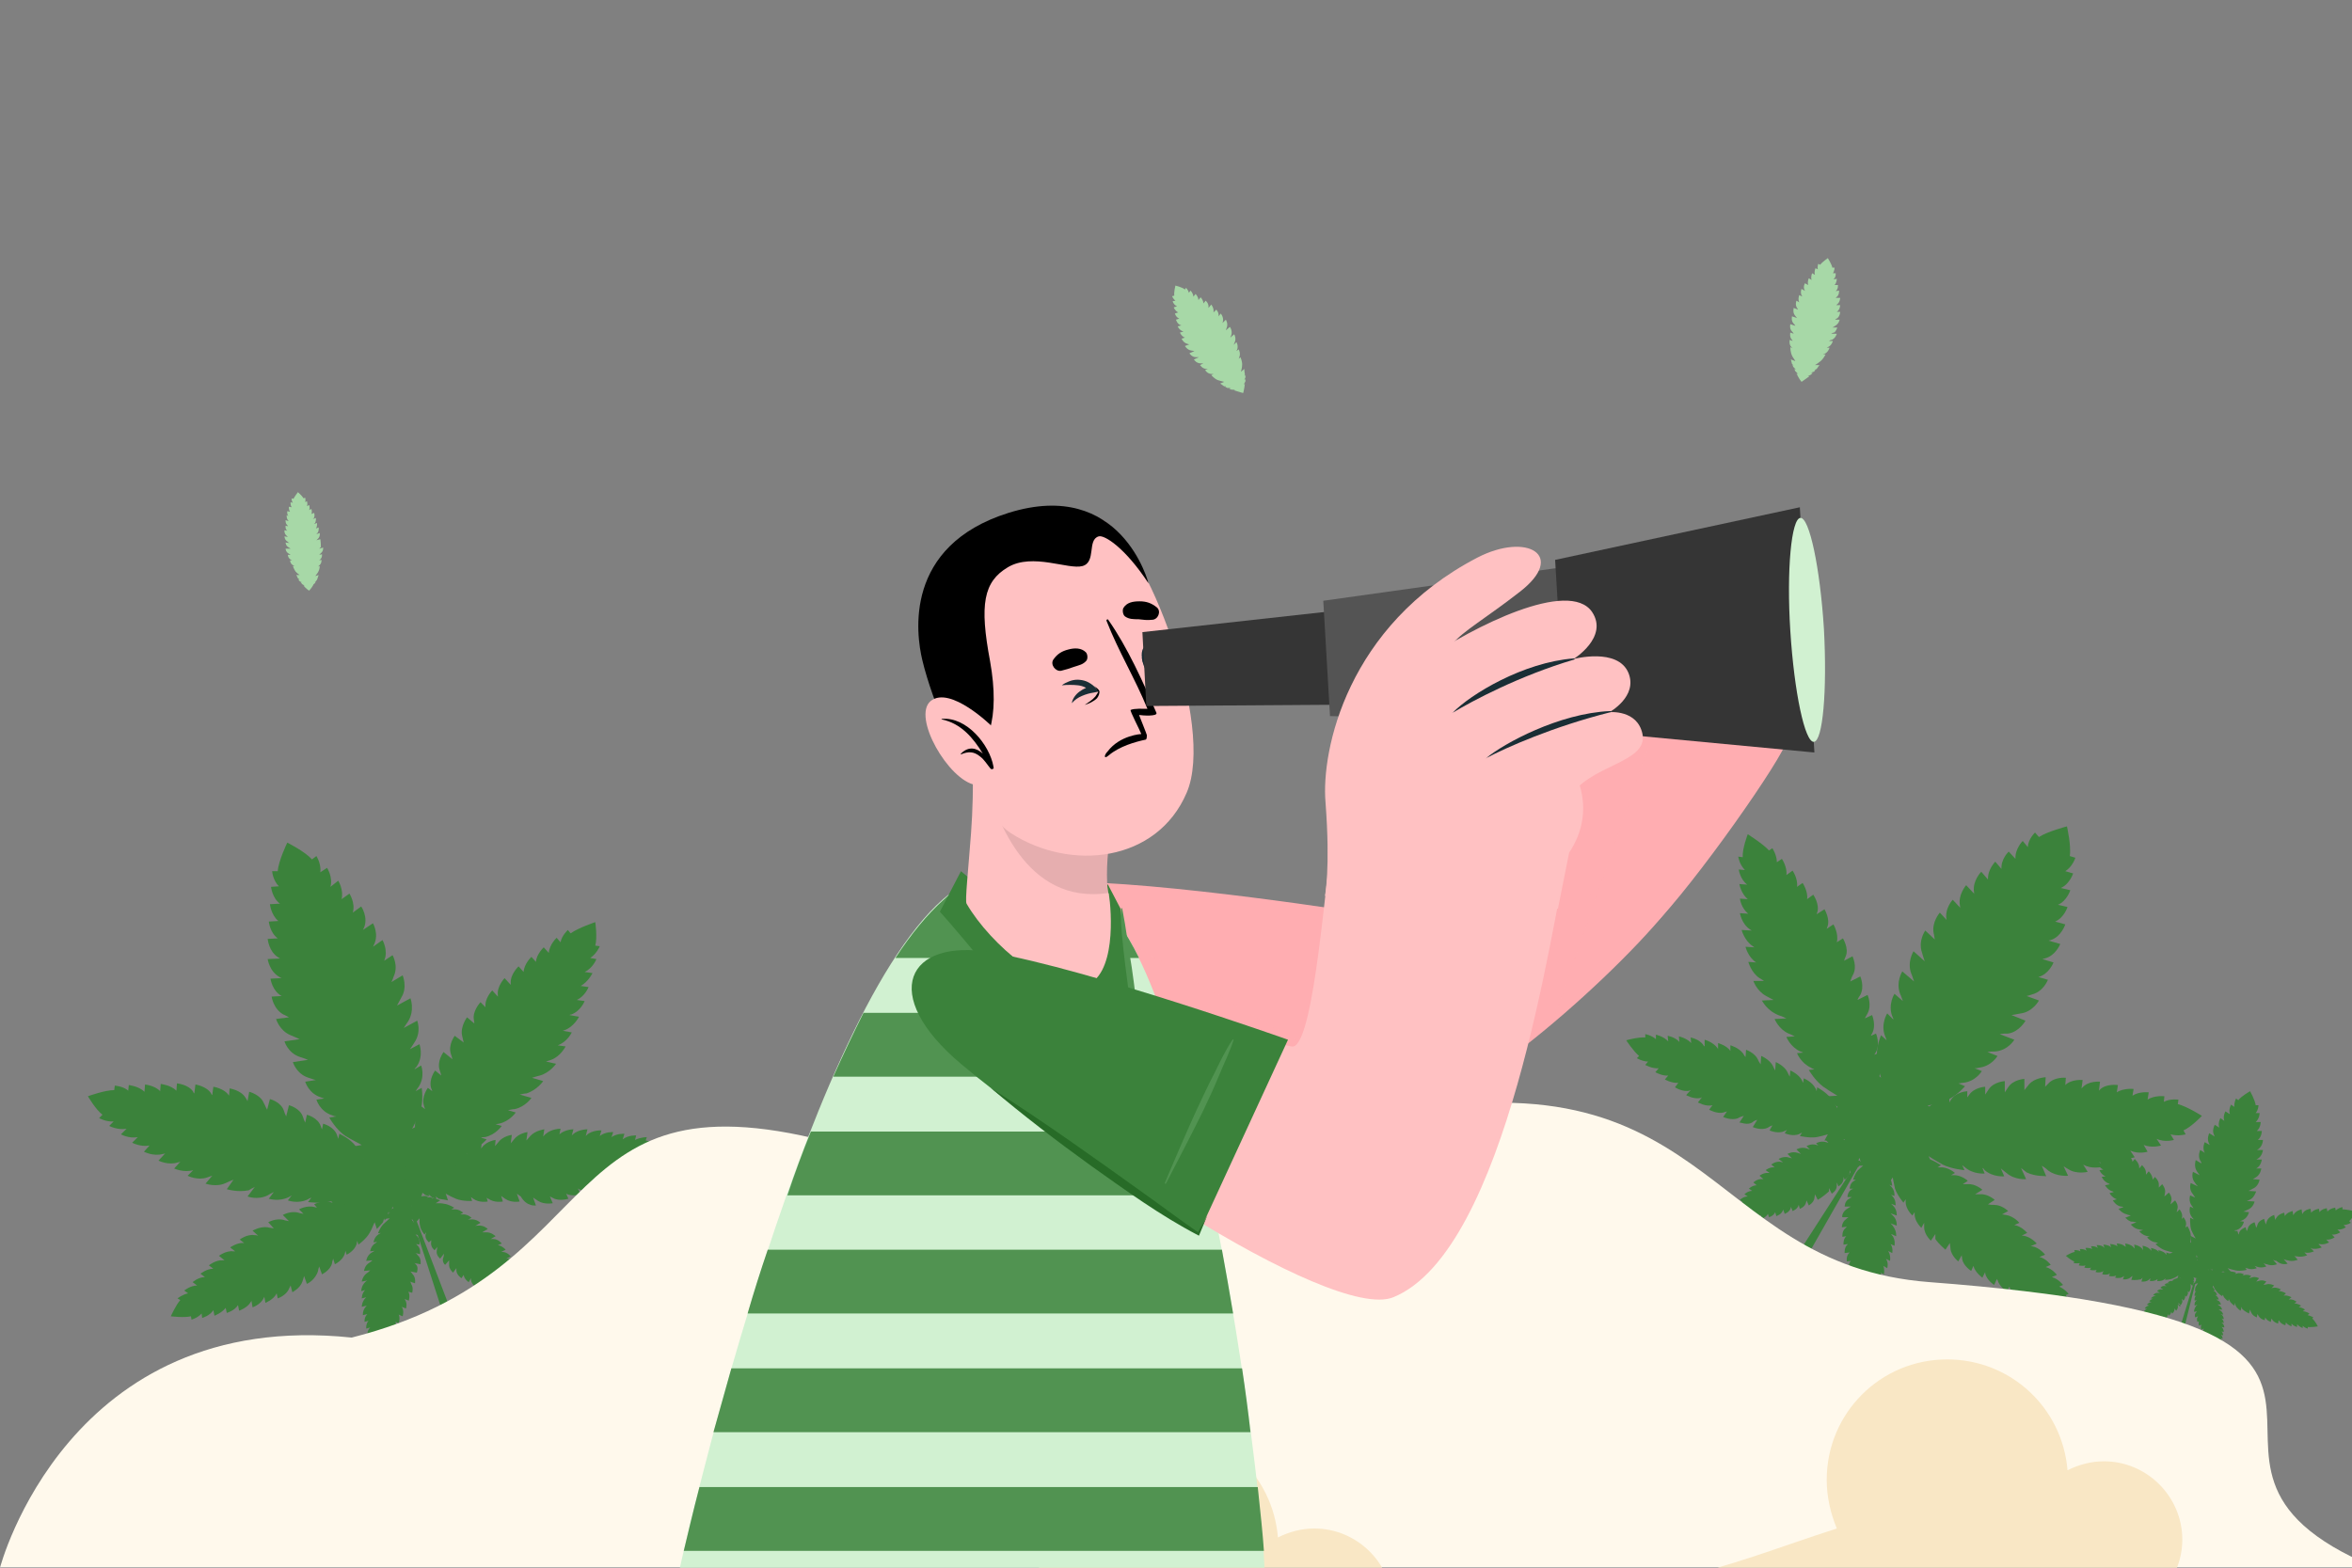 <?xml version="1.0" encoding="utf-8"?>
<!-- Generator: Adobe Illustrator 26.2.0, SVG Export Plug-In . SVG Version: 6.00 Build 0)  -->
<svg version="1.1" id="a" xmlns="http://www.w3.org/2000/svg" xmlns:xlink="http://www.w3.org/1999/xlink" x="0px" y="0px"
	 viewBox="0 0 420 280" style="enable-background:new 0 0 420 280;" xml:space="preserve">
<rect x="0" y="0" width="420" height="280" fill="#808080" stroke="none"/>
<style type="text/css">
	.st0{fill:#3B823B;}
	.st1{fill:#FFF9EC;}
	.st2{fill:#F9E7C5;}
	.st3{fill:#A7D8A7;}
	.st4{fill:#FFADB1;}
	.st5{opacity:0.1;fill:#FFADB1;enable-background:new    ;}
	.st6{fill:#D1F1D1;}
	.st7{fill:#519351;}
	.st8{fill:#FFC1C2;}
	.st9{opacity:0.1;enable-background:new    ;}
	.st10{fill:#1A2E35;}
	.st11{fill:#353535;}
	.st12{fill:#545454;}
	.st13{fill:#276B27;}
</style>
<g>
	
		<ellipse transform="matrix(0.525 -0.851 0.851 0.525 -14.038 381.055)" class="st0" cx="334.5" cy="203.1" rx="3.2" ry="3.7"/>
	<path class="st0" d="M316.9,232.4L316.9,232.4c-0.5-0.3-0.6-0.9-0.4-1.4l15.2-23.6c0.1-0.1,0.2-0.1,0.4-0.1l0,0
		c0.1,0.1,0.2,0.2,0.1,0.4l-13.9,24.4C318,232.6,317.4,232.7,316.9,232.4z"/>
	<path class="st0" d="M361.7,182.3l-2.5-1c0.6-0.1,1.2-0.2,1.7-0.3c2.1-0.3,3.2-2.3,3.2-2.3l-2.2-0.8c0.4-0.1,0.7-0.2,1-0.3
		c2-0.5,2.8-2.6,2.8-2.6l-1.7-0.5c1.9-0.5,2.7-2.6,2.7-2.6l-2-0.6c0.1,0,0.3-0.1,0.4-0.1c2-0.5,2.8-2.6,2.8-2.6l-2.1-0.6
		c0.1,0,0.3-0.1,0.4-0.1c1.9-0.6,2.6-2.8,2.6-2.8l-1.8-0.5c1.6-0.7,2.2-2.6,2.2-2.6l-1.7-0.4c1.6-0.7,2.2-2.6,2.2-2.6l-1.7-0.4
		c1.6-0.7,2.2-2.6,2.2-2.6l-1.4-0.4c1.3-0.8,1.8-2.4,1.8-2.4l-1-0.3c0.3-1.8-0.5-5.3-0.5-5.3s-3.5,0.9-5,1.9l-0.7-0.8
		c0,0-1.2,1.1-1.3,2.6l-0.9-1.1c0,0-1.4,1.4-1.3,3.2l-1.2-1.3c0,0-1.4,1.3-1.3,3.1l-1.1-1.3c0,0-1.4,1.4-1.3,3.2l-1.2-1.4
		c0,0-1.6,1.6-1.3,3.6c0,0.1,0,0.3,0.1,0.4l-1.5-1.6c0,0-1.5,1.7-1.1,3.7c0,0.1,0,0.3,0.1,0.4l-1.4-1.5c0,0-1.5,1.6-1.1,3.6
		l-1.2-1.3c0,0-1.5,1.7-1.1,3.7c0.1,0.3,0.1,0.7,0.2,1.1l-1.7-1.6c0,0-1.3,1.8-0.6,3.9c0.1,0.4,0.3,1,0.5,1.6l-2-1.8
		c0,0-1.2,1.9-0.4,4c0.2,0.4,0.3,0.9,0.5,1.4l-2.1-1.8c0,0-1.2,1.9-0.4,4c0.2,0.4,0.3,0.8,0.5,1.3l-1.5-1.3c0,0-1.2,1.9-0.4,4
		c0.1,0.2,0.2,0.4,0.2,0.6L337,181c0,0-1.2,1.9-0.4,4c0.1,0.2,0.2,0.5,0.3,0.8l-1-0.9c0,0-1,2.3-0.7,4.3c0.1,0.9,0.3,2,0.7,3.3
		l-1.7-1.5c0,0-0.2,1.3-0.4,2.4c0.2,0.4,0.3,0.7,0.5,1.1c-0.2-0.2-0.4-0.3-0.5-0.5c0,0.3,0,0.5,0,0.7s0,0.4,0,0.5
		c0.2,0.5,0.4,1,0.6,1.5c-0.2-0.2-0.4-0.4-0.6-0.6c0,0.4,0,0.9,0.1,1.3l0,0c0.3,0.6,0.5,1.2,0.8,1.8c-0.2-0.2-0.5-0.4-0.7-0.7
		c0.3,2.9,0.9,4.9,0.9,4.9s2-0.4,4.7-1.4c-0.3-0.1-0.6-0.2-0.9-0.3c0.6-0.1,1.3-0.1,2-0.1c0.4-0.2,0.8-0.3,1.2-0.5
		c-0.3-0.1-0.5-0.2-0.8-0.3c0.5-0.1,1-0.1,1.6-0.1c0.2-0.1,0.3-0.2,0.5-0.2c0.2-0.1,0.4-0.2,0.6-0.4c-0.2-0.1-0.5-0.1-0.7-0.2
		c0.4,0,0.8-0.1,1.2-0.1c1-0.6,2-1.4,2-1.4l-2.1-0.9c1.2-0.3,2.3-0.6,3.2-0.9c1.9-0.7,3.5-2.6,3.5-2.6l-1.2-0.5
		c0.3,0,0.6-0.1,0.8-0.1c2.3-0.2,3.4-2.1,3.4-2.1l-1.3-0.5c0.2,0,0.5,0,0.7-0.1c2.3-0.2,3.4-2.1,3.4-2.1l-1.8-0.7
		c0.5-0.1,1-0.1,1.4-0.1c2.3-0.2,3.4-2.1,3.4-2.1l-2.6-1c0.5-0.1,1-0.1,1.5-0.1C360.6,184.3,361.7,182.3,361.7,182.3L361.7,182.3z"
		/>
	<path class="st0" d="M329,217.4h1.1c-0.2,0.1-0.4,0.3-0.5,0.4c-0.7,0.5-0.7,1.4-0.7,1.4l0.9-0.1c-0.1,0.1-0.2,0.2-0.3,0.3
		c-0.6,0.5-0.5,1.5-0.5,1.5l0.7-0.1c-0.6,0.5-0.5,1.5-0.5,1.5l0.8-0.1l-0.1,0.1c-0.6,0.5-0.5,1.5-0.5,1.5l0.9-0.1l-0.1,0.1
		c-0.6,0.6-0.4,1.5-0.4,1.5l0.7-0.1c-0.5,0.6-0.3,1.4-0.3,1.4l0.7-0.1c-0.4,0.6-0.3,1.4-0.3,1.4l0.7-0.1c-0.5,0.6-0.3,1.4-0.3,1.4
		l0.6-0.1c-0.3,0.6-0.2,1.2-0.2,1.2l0.4-0.1c0.2,0.8,1.2,2.1,1.2,2.1s1.1-0.9,1.4-1.6l0.4,0.2c0,0,0.2-0.6,0-1.3l0.5,0.3
		c0,0,0.2-0.8-0.1-1.5l0.7,0.4c0,0,0.2-0.8-0.1-1.5l0.6,0.3c0,0,0.2-0.8-0.1-1.5l0.7,0.4c0,0,0.3-0.9-0.2-1.6c0-0.1-0.1-0.1-0.1-0.1
		l0.8,0.4c0,0,0.2-0.9-0.3-1.7c0-0.1-0.1-0.1-0.1-0.1l0.8,0.4c0,0,0.2-0.9-0.3-1.6l0.7,0.3c0,0,0.2-0.9-0.3-1.7
		c-0.1-0.1-0.2-0.2-0.3-0.4l0.9,0.4c0,0,0.1-0.9-0.5-1.7c-0.1-0.2-0.3-0.4-0.5-0.6l1.1,0.4c0,0,0.1-1-0.6-1.7
		c-0.1-0.1-0.3-0.3-0.5-0.5l1.1,0.4c0,0,0.1-1-0.6-1.7c-0.1-0.1-0.3-0.3-0.4-0.4l0.8,0.3c0,0,0.1-1-0.6-1.7
		c-0.1-0.1-0.1-0.1-0.2-0.2l0.6,0.2c0,0,0.1-1-0.6-1.7c-0.1-0.1-0.2-0.2-0.3-0.3l0.5,0.2c0,0-0.1-1.1-0.6-1.9
		c-0.2-0.4-0.5-0.8-0.9-1.2l0.9,0.3c0,0-0.2-0.6-0.3-1c-0.1-0.1-0.2-0.2-0.4-0.4c0.1,0,0.2,0.1,0.3,0.1c0-0.1-0.1-0.2-0.1-0.3
		s-0.1-0.1-0.1-0.2c-0.2-0.2-0.3-0.3-0.5-0.5c0.1,0,0.2,0.1,0.3,0.1c-0.1-0.2-0.2-0.3-0.3-0.5l0,0c-0.2-0.2-0.4-0.4-0.6-0.6
		c0.1,0.1,0.2,0.1,0.4,0.2c-0.7-1.1-1.2-1.8-1.2-1.8s-0.6,0.5-1.4,1.4c0.1,0,0.2,0,0.4,0c-0.2,0.1-0.4,0.3-0.7,0.4
		c-0.1,0.1-0.2,0.3-0.3,0.4c0.1,0,0.2,0,0.3,0c-0.2,0.1-0.4,0.2-0.5,0.3c0,0.1-0.1,0.1-0.1,0.2s-0.1,0.1-0.1,0.3c0.1,0,0.2,0,0.3,0
		c-0.1,0.1-0.3,0.2-0.4,0.2c-0.2,0.4-0.5,0.9-0.5,0.9h0.9c-0.4,0.3-0.7,0.6-1,0.9c-0.5,0.6-0.8,1.6-0.8,1.6h0.5
		c-0.1,0.1-0.2,0.1-0.3,0.2c-0.8,0.4-0.8,1.4-0.8,1.4h0.6c-0.1,0.1-0.1,0.1-0.2,0.1c-0.8,0.4-0.8,1.4-0.8,1.4h0.8
		c-0.2,0.1-0.3,0.2-0.5,0.3c-0.8,0.4-0.8,1.4-0.8,1.4h1.1c-0.2,0.1-0.4,0.2-0.5,0.3C328.9,216.4,328.9,217.4,329,217.4L329,217.4z"
		/>
	<path class="st0" d="M324.6,214.3l-0.5-1c0,0.3-0.1,0.5-0.1,0.7c-0.1,0.8-1,1.3-1,1.3l-0.4-0.9c0,0.1-0.1,0.3-0.1,0.4
		c-0.2,0.8-1.1,1.1-1.1,1.1l-0.2-0.7c-0.2,0.8-1.1,1.1-1.1,1.1l-0.3-0.8c0,0.1,0,0.1,0,0.2c-0.2,0.8-1.1,1.1-1.1,1.1l-0.3-0.8
		c0,0.1,0,0.1,0,0.1c-0.2,0.8-1.2,1.1-1.2,1.1l-0.2-0.7c-0.3,0.7-1.1,0.9-1.1,0.9l-0.2-0.6c-0.3,0.6-1.1,0.9-1.1,0.9l-0.2-0.7
		c-0.3,0.7-1.1,0.9-1.1,0.9l-0.2-0.5c-0.4,0.5-1,0.7-1,0.7l-0.1-0.4c-0.8,0.1-2.4-0.1-2.4-0.1s0.4-1.4,0.8-2l-0.4-0.3
		c0,0,0.5-0.5,1.2-0.6l-0.5-0.4c0,0,0.6-0.6,1.4-0.6l-0.6-0.4c0,0,0.6-0.6,1.4-0.6l-0.6-0.4c0,0,0.6-0.6,1.4-0.6l-0.6-0.5
		c0,0,0.7-0.7,1.6-0.6c0.1,0,0.1,0,0.2,0l-0.7-0.6c0,0,0.7-0.6,1.6-0.5c0.1,0,0.1,0,0.2,0l-0.7-0.5c0,0,0.7-0.6,1.6-0.5l-0.6-0.5
		c0,0,0.7-0.6,1.6-0.5c0.1,0,0.3,0.1,0.5,0.1l-0.8-0.6c0,0,0.8-0.5,1.7-0.3c0.2,0.1,0.5,0.1,0.7,0.2l-0.8-0.8c0,0,0.8-0.5,1.8-0.2
		c0.2,0.1,0.4,0.1,0.6,0.2l-0.8-0.8c0,0,0.8-0.5,1.8-0.2c0.2,0.1,0.4,0.1,0.6,0.2l-0.6-0.6c0,0,0.8-0.5,1.8-0.2
		c0.1,0,0.2,0.1,0.3,0.1l-0.4-0.4c0,0,0.8-0.5,1.8-0.2c0.1,0,0.2,0.1,0.4,0.1l-0.4-0.4c0,0,1-0.4,1.9-0.3c0.4,0,0.9,0.1,1.5,0.2
		l-0.7-0.7c0,0,0.6-0.1,1.1-0.2c0.2,0.1,0.3,0.1,0.5,0.2c-0.1-0.1-0.1-0.1-0.2-0.2c0.1,0,0.2,0,0.3,0c0.1,0,0.2,0,0.2,0
		c0.2,0.1,0.5,0.2,0.7,0.2c-0.1-0.1-0.2-0.2-0.3-0.2c0.2,0,0.4,0,0.6,0l0,0c0.3,0.1,0.5,0.2,0.8,0.3c-0.1-0.1-0.2-0.2-0.3-0.3
		c1.3,0.1,2.2,0.3,2.2,0.3s-0.1,0.8-0.6,1.9c0-0.1-0.1-0.2-0.1-0.3c0,0.2,0,0.5,0,0.8c-0.1,0.1-0.1,0.3-0.2,0.5
		c0-0.1-0.1-0.2-0.1-0.3c0,0.2,0,0.4,0,0.6c0,0.1-0.1,0.1-0.1,0.2c0,0.1-0.1,0.1-0.2,0.2c0-0.1-0.1-0.2-0.1-0.3c0,0.1,0,0.3,0,0.5
		c-0.3,0.4-0.6,0.8-0.6,0.8l-0.4-0.8c-0.1,0.5-0.2,0.9-0.4,1.3c-0.3,0.8-1.1,1.4-1.1,1.4l-0.2-0.5c0,0.1,0,0.2,0,0.3
		c0,0.9-0.9,1.4-0.9,1.4l-0.2-0.5c0,0.1,0,0.2,0,0.3c0,0.9-0.9,1.4-0.9,1.4l-0.3-0.7c0,0.2,0,0.4,0,0.6c0,0.9-0.9,1.4-0.9,1.4
		l-0.5-1c0,0.2,0,0.4,0,0.6C325.5,213.8,324.6,214.3,324.6,214.3L324.6,214.3z"/>
	<path class="st0" d="M347.4,223.2l0.8-1.2c0,0.4,0.1,0.7,0.1,1c0.1,1.3,1.4,2.3,1.4,2.3l0.6-1.1c0,0.2,0.1,0.5,0.1,0.7
		c0.2,1.2,1.6,2.1,1.6,2.1l0.4-0.9c0.3,1.2,1.6,2.1,1.6,2.1l0.5-1c0,0.1,0,0.2,0,0.2c0.2,1.2,1.6,2.1,1.6,2.1l0.5-1.1
		c0,0.1,0,0.2,0.1,0.2c0.3,1.2,1.7,2.1,1.7,2.1l0.4-0.9c0.4,1.1,1.6,1.8,1.6,1.8l0.4-0.9c0.4,1.1,1.6,1.8,1.6,1.8l0.4-0.9
		c0.4,1.1,1.6,1.8,1.6,1.8l0.3-0.7c0.5,0.9,1.5,1.5,1.5,1.5l0.2-0.5c1.2,0.5,3.5,0.8,3.5,0.8s-0.4-2.2-1-3.2l0.5-0.2
		c0,0-0.7-0.9-1.7-1.3l0.7-0.3c0,0-0.8-1.1-2-1.4l0.9-0.4c0,0-0.8-1.1-2-1.4l0.9-0.4c0,0-0.8-1.1-2-1.4l1-0.4c0,0-1-1.3-2.3-1.5
		c-0.1,0-0.2,0-0.3,0l1.1-0.5c0,0-1-1.2-2.4-1.4c-0.1,0-0.2,0-0.3,0l1-0.5c0,0-1-1.2-2.3-1.4l0.9-0.4c0,0-1-1.2-2.4-1.4
		c-0.2,0-0.4-0.1-0.7-0.1l1.1-0.6c0,0-1.1-1.1-2.5-1.1c-0.3,0-0.7,0-1.1-0.1l1.2-0.8c0,0-1.2-1.1-2.6-1c-0.3,0-0.6,0-0.9,0l1.3-0.8
		c0,0-1.2-1.1-2.6-1c-0.3,0-0.5,0-0.9,0l0.9-0.6c0,0-1.2-1.1-2.6-1c-0.1,0-0.3,0-0.4,0l0.7-0.4c0,0-1.2-1.1-2.6-1
		c-0.2,0-0.3,0-0.5,0l0.6-0.4c0,0-1.5-1-2.8-1.3c-0.6-0.1-1.4-0.2-2.2-0.3l1.1-0.7c0,0-0.8-0.4-1.6-0.7c-0.2,0-0.5,0-0.8,0
		c0.1-0.1,0.2-0.1,0.4-0.2c-0.2-0.1-0.4-0.1-0.5-0.2c-0.1,0-0.2-0.1-0.3-0.1c-0.3,0-0.7,0-1,0.1c0.1-0.1,0.3-0.1,0.4-0.2
		c-0.3-0.1-0.6-0.2-0.8-0.2l0,0c-0.4,0-0.8,0.1-1.2,0.1c0.1-0.1,0.3-0.2,0.5-0.2c-1.9-0.4-3.2-0.5-3.2-0.5s0.1,1.2,0.7,3
		c0.1-0.1,0.1-0.3,0.2-0.4c0,0.4,0,0.8,0,1.1c0.1,0.2,0.2,0.5,0.3,0.8c0.1-0.1,0.1-0.3,0.2-0.4c0,0.3,0,0.6,0,0.9
		c0,0.1,0.1,0.2,0.1,0.3s0.1,0.3,0.2,0.4c0.1-0.1,0.1-0.2,0.2-0.3c0,0.2,0,0.5,0,0.7c0.4,0.7,0.8,1.5,0.8,1.5l0.7-1
		c0.1,0.8,0.3,1.4,0.4,2c0.4,1.2,1.5,2.5,1.5,2.5l0.4-0.6c0,0.2,0,0.3,0,0.5c0,1.3,1.2,2.4,1.2,2.4l0.4-0.6c0,0.1,0,0.3,0,0.4
		c0,1.3,1.2,2.4,1.2,2.4l0.5-0.9c0,0.3,0,0.6,0,0.8c0,1.3,1.2,2.4,1.2,2.4l0.8-1.2c0,0.3,0,0.6,0,0.9
		C346.2,222.2,347.4,223.2,347.4,223.2L347.4,223.2z"/>
	<path class="st0" d="M310.6,200.5l0.8-1.2c-0.4,0.1-0.7,0.2-1,0.4c-1.2,0.5-2.7-0.2-2.7-0.2l0.7-1c-0.2,0.1-0.5,0.1-0.6,0.2
		c-1.2,0.3-2.6-0.5-2.6-0.5l0.6-0.8c-1.2,0.3-2.6-0.5-2.6-0.5l0.7-0.9c-0.1,0-0.2,0.1-0.2,0.1c-1.2,0.3-2.6-0.5-2.6-0.5l0.8-0.9
		c-0.1,0-0.2,0-0.2,0.1c-1.2,0.3-2.6-0.6-2.6-0.6l0.6-0.8c-1.2,0.1-2.4-0.6-2.4-0.6l0.6-0.7c-1.1,0.1-2.3-0.6-2.3-0.6l0.6-0.7
		c-1.2,0.1-2.4-0.6-2.4-0.6l0.5-0.6c-1,0-2-0.6-2-0.6l0.4-0.4c-1-0.8-2.3-2.8-2.3-2.8s2.1-0.6,3.4-0.5v-0.6c0,0,1.1,0.2,1.9,0.9
		v-0.8c0,0,1.4,0.3,2.2,1.2l-0.1-1c0,0,1.3,0.2,2.1,1.1l-0.1-1c0,0,1.4,0.3,2.2,1.2l-0.1-1c0,0,1.6,0.3,2.3,1.4
		c0,0.1,0.1,0.1,0.2,0.2v-1.2c0,0,1.5,0.4,2.3,1.5c0,0.1,0.1,0.1,0.1,0.2v-1.1c0,0,1.5,0.4,2.2,1.4v-1c0,0,1.5,0.4,2.3,1.5
		c0.1,0.2,0.2,0.4,0.4,0.6l0.1-1.3c0,0,1.5,0.5,2.1,1.7c0.1,0.3,0.3,0.6,0.5,0.9l0.1-1.5c0,0,1.5,0.6,2.1,1.8
		c0.1,0.2,0.2,0.5,0.4,0.8l0.1-1.5c0,0,1.5,0.6,2.1,1.8c0.1,0.2,0.2,0.5,0.4,0.8l0.1-1.1c0,0,1.5,0.6,2.1,1.8c0,0.1,0.1,0.2,0.2,0.4
		l0.1-0.8c0,0,1.5,0.6,2.1,1.8c0.1,0.1,0.1,0.3,0.2,0.5l0.1-0.7c0,0,1.5,0.8,2.4,1.9c0.4,0.5,0.8,1.1,1.2,1.8l0.1-1.3
		c0,0,0.7,0.6,1.3,1.1c0.1,0.2,0.2,0.5,0.3,0.7c0-0.1,0-0.3,0-0.4c0.1,0.1,0.3,0.2,0.4,0.4c0.1,0.1,0.2,0.2,0.2,0.2
		c0.1,0.3,0.3,0.6,0.4,0.9c0-0.2,0-0.3,0-0.5c0.2,0.2,0.4,0.4,0.6,0.6l0,0c0.1,0.4,0.3,0.8,0.5,1.1c0-0.2,0-0.4,0-0.5
		c1.2,1.5,1.9,2.7,1.9,2.7s-1.2,0.4-3,0.7c0.1-0.1,0.2-0.3,0.3-0.4c-0.4,0.1-0.7,0.3-1,0.5c-0.3,0-0.5,0.1-0.8,0.1
		c0.1-0.1,0.2-0.2,0.3-0.4c-0.3,0.1-0.6,0.3-0.8,0.4c-0.1,0-0.2,0-0.4,0c-0.1,0-0.3,0-0.5,0c0.1-0.1,0.1-0.2,0.2-0.3
		c-0.2,0.1-0.4,0.2-0.6,0.3c-0.8,0-1.7-0.1-1.7-0.1l0.6-1.1c-0.7,0.2-1.4,0.4-2,0.5c-1.3,0.2-3-0.2-3-0.2l0.4-0.6
		c-0.2,0.1-0.3,0.1-0.4,0.2c-1.2,0.6-2.7-0.1-2.7-0.1l0.4-0.6c-0.1,0.1-0.2,0.1-0.4,0.2c-1.2,0.6-2.7-0.1-2.7-0.1l0.5-0.9
		c-0.3,0.1-0.5,0.2-0.8,0.4c-1.2,0.6-2.7-0.1-2.7-0.1l0.8-1.3c-0.3,0.1-0.6,0.2-0.8,0.4C312.1,201.1,310.7,200.4,310.6,200.5
		L310.6,200.5z"/>
	<path class="st0" d="M365.4,210.1l-0.8-1.9c0.5,0.3,0.9,0.6,1.2,0.9c1.5,1.1,3.5,0.9,3.5,0.9l-0.8-1.7c0.3,0.2,0.6,0.4,0.8,0.5
		c1.5,1,3.5,0.5,3.5,0.5L372,208c1.5,0.9,3.4,0.4,3.4,0.4l-0.8-1.4c0.1,0.1,0.2,0.1,0.3,0.2c1.5,1,3.5,0.5,3.5,0.5l-0.9-1.5
		c0.1,0.1,0.2,0.1,0.3,0.2c1.6,0.9,3.4,0.3,3.4,0.3l-0.8-1.2c1.5,0.7,3.1,0.2,3.1,0.2l-0.7-1.2c1.5,0.6,3.1,0.1,3.1,0.1l-0.8-1.2
		c1.5,0.7,3.1,0.2,3.1,0.2l-0.6-1c1.4,0.4,2.7,0,2.7,0l-0.4-0.7c1.4-0.6,3.3-2.6,3.3-2.6s-2.7-1.7-4.3-2.1l0.1-0.8
		c0,0-1.5-0.2-2.6,0.4l0.1-1c0,0-1.8-0.2-3,0.6l0.2-1.3c0,0-1.7-0.2-2.9,0.6l0.2-1.2c0,0-1.8-0.2-3,0.6l0.2-1.3c0,0-2.1-0.3-3.2,0.8
		c-0.1,0.1-0.1,0.1-0.2,0.2l0.2-1.6c0,0-2-0.2-3.1,1c-0.1,0.1-0.1,0.1-0.2,0.2l0.2-1.5c0,0-2-0.2-3.1,0.9l0.1-1.3c0,0-2-0.2-3.1,1
		c-0.2,0.2-0.4,0.4-0.6,0.6l0.1-1.7c0,0-2,0.1-3,1.3c-0.2,0.3-0.5,0.6-0.8,1v-2c0,0-2,0.1-2.9,1.5c-0.2,0.3-0.4,0.6-0.6,0.9v-2
		c0,0-2,0.1-2.9,1.5c-0.2,0.3-0.4,0.6-0.6,0.9v-1.4c0,0-2,0.1-2.9,1.5c-0.1,0.1-0.2,0.3-0.3,0.4v-1.1c0,0-2,0.1-2.9,1.5
		c-0.1,0.2-0.2,0.3-0.3,0.5v-1c0,0-2.1,0.4-3.3,1.5c-0.6,0.5-1.2,1.1-1.8,1.8v-1.7c0,0-1,0.4-1.9,0.9c-0.1,0.3-0.3,0.5-0.5,0.8
		c0-0.2,0-0.4,0-0.5c-0.2,0.1-0.4,0.2-0.5,0.3s-0.2,0.1-0.4,0.2c-0.2,0.4-0.4,0.7-0.6,1c0-0.2,0-0.4,0-0.6c-0.3,0.2-0.6,0.4-0.8,0.6
		l0,0c-0.2,0.4-0.5,0.9-0.8,1.3c0-0.2,0-0.5,0-0.7c-1.8,1.5-2.8,2.7-2.8,2.7s1.5,1,3.8,2.2c-0.1-0.2-0.2-0.4-0.3-0.6
		c0.4,0.3,0.9,0.7,1.3,1.1c0.3,0.2,0.7,0.3,1.1,0.5c-0.1-0.2-0.2-0.4-0.3-0.6c0.4,0.3,0.7,0.6,1,0.9c0.1,0.1,0.3,0.1,0.5,0.2
		c0.2,0.1,0.4,0.1,0.6,0.2c-0.1-0.2-0.2-0.3-0.3-0.5c0.3,0.2,0.5,0.4,0.8,0.6c1,0.3,2.2,0.6,2.2,0.6l-0.7-1.6
		c0.9,0.6,1.8,1.1,2.5,1.5c1.6,0.8,3.9,1,3.9,1l-0.4-0.9c0.2,0.2,0.4,0.3,0.5,0.4c1.5,1.3,3.5,1.1,3.5,1.1l-0.4-1
		c0.2,0.1,0.3,0.2,0.4,0.4c1.5,1.3,3.5,1.1,3.5,1.1l-0.6-1.4c0.4,0.3,0.7,0.6,1,0.8c1.5,1.3,3.5,1.1,3.5,1.1l-0.9-2
		c0.4,0.3,0.7,0.6,1,0.8C363.5,210.2,365.4,210,365.4,210.1L365.4,210.1z"/>
	<path class="st0" d="M314.6,178.7l2.1-0.1c-0.5-0.3-1-0.5-1.3-0.7c-1.7-0.9-2.3-2.7-2.3-2.7h1.9c-0.3-0.2-0.6-0.4-0.8-0.5
		c-1.5-1-2-2.9-2-2.9l1.4,0.1c-1.5-1-1.9-2.8-1.9-2.8l1.6,0.1c-0.1-0.1-0.2-0.1-0.3-0.2c-1.5-1-2-2.9-2-2.9l1.8,0.1
		c-0.1-0.1-0.2-0.1-0.3-0.2c-1.5-1-1.8-2.9-1.8-2.9l1.5,0.1c-1.3-1-1.5-2.7-1.5-2.7l1.4,0.1c-1.2-1-1.5-2.7-1.5-2.7l1.4,0.1
		c-1.3-1-1.5-2.7-1.5-2.7l1.1,0.1c-1-1-1.2-2.4-1.2-2.4l0.8,0.1c-0.1-1.5,0.9-4.1,0.9-4.1s2.7,1.7,3.8,2.9l0.6-0.4
		c0,0,0.8,1.2,0.8,2.5l0.9-0.6c0,0,1,1.5,0.8,2.9l1.1-0.8c0,0,1,1.4,0.8,2.9l1-0.7c0,0,1,1.5,0.8,2.9l1.1-0.8c0,0,1.2,1.7,0.7,3.2
		c0,0.1-0.1,0.2-0.1,0.3l1.4-0.9c0,0,1.1,1.8,0.5,3.2c0,0.1-0.1,0.2-0.1,0.3l1.2-0.8c0,0,1,1.7,0.6,3.2l1.1-0.7c0,0,1.1,1.8,0.5,3.2
		c-0.1,0.2-0.2,0.5-0.3,0.8l1.5-0.8c0,0,0.9,1.8,0.1,3.3c-0.2,0.3-0.3,0.7-0.5,1.2l1.8-0.9c0,0,0.8,1.8,0,3.3
		c-0.2,0.3-0.4,0.6-0.5,0.9l1.8-0.9c0,0,0.8,1.8,0,3.3c-0.2,0.3-0.3,0.6-0.5,0.9l1.3-0.6c0,0,0.8,1.8,0,3.3
		c-0.1,0.1-0.2,0.3-0.2,0.4l0.9-0.4c0,0,0.8,1.8,0,3.3c-0.1,0.2-0.2,0.3-0.3,0.5l0.9-0.4c0,0,0.5,2.1,0.2,3.6
		c-0.2,0.7-0.5,1.5-0.8,2.4l1.5-0.7c0,0,0,1.1,0.1,2.1c-0.2,0.2-0.3,0.5-0.5,0.8c0.2-0.1,0.3-0.2,0.5-0.3c0,0.2,0,0.4,0,0.6
		c0,0.1,0,0.3,0,0.4c-0.2,0.3-0.4,0.7-0.6,1c0.2-0.1,0.4-0.2,0.5-0.3c0,0.4-0.1,0.7-0.2,1l0,0c-0.3,0.4-0.5,0.8-0.8,1.2
		c0.2-0.1,0.4-0.2,0.6-0.4c-0.5,2.2-1.1,3.6-1.1,3.6s-1.6-0.9-3.7-2.4c0.2,0,0.5,0,0.7,0c-0.5-0.2-1-0.4-1.5-0.6
		c-0.3-0.2-0.6-0.5-0.9-0.8c0.2,0,0.4,0,0.6,0c-0.4-0.2-0.8-0.4-1.2-0.5c-0.1-0.1-0.2-0.2-0.4-0.3c-0.1-0.1-0.3-0.3-0.5-0.5
		c0.2,0,0.4,0,0.6,0c-0.3-0.1-0.6-0.3-0.9-0.4c-0.7-0.8-1.5-1.7-1.5-1.7l1.8-0.1c-1-0.6-1.8-1.1-2.5-1.6c-1.5-1.1-2.6-3-2.6-3l1-0.1
		c-0.2-0.1-0.5-0.2-0.6-0.3c-1.8-0.8-2.5-2.6-2.5-2.6l1.1-0.1c-0.2-0.1-0.4-0.2-0.5-0.2c-1.8-0.8-2.5-2.6-2.5-2.6l1.5-0.1
		c-0.4-0.2-0.8-0.4-1.1-0.5c-1.8-0.8-2.5-2.6-2.5-2.6l2.1-0.1c-0.4-0.2-0.8-0.4-1.2-0.5C315.4,180.5,314.7,178.7,314.6,178.7
		L314.6,178.7z"/>
	<path class="st0" d="M333.4,205.8c-0.2,0.1-0.3,0.2-0.5,0.3c-0.1,0.1-0.2,0.3-0.3,0.4c0.1,0,0.2,0,0.3,0c-0.2,0.1-0.4,0.2-0.5,0.3
		c0,0.1-0.1,0.1-0.1,0.2s-0.1,0.1-0.1,0.3c0.1,0,0.2,0,0.3,0c-0.1,0.1-0.3,0.2-0.4,0.2c-0.2,0.4-0.5,0.9-0.5,0.9h0.3L333.4,205.8
		L333.4,205.8z"/>
</g>
<g>
	<ellipse transform="matrix(0.272 -0.962 0.962 0.272 67.673 542.644)" class="st0" cx="392.5" cy="226.6" rx="1.6" ry="1.9"/>
	<path class="st0" d="M388,243.3L388,243.3c-0.3-0.1-0.4-0.4-0.4-0.6l4.1-13.5c0-0.1,0.1-0.1,0.2-0.1l0,0c0.1,0,0.1,0.1,0.1,0.2
		l-3.4,13.7C388.6,243.2,388.3,243.4,388,243.3L388,243.3z"/>
	<path class="st0" d="M402.9,212.8l-1.4-0.1c0.3-0.1,0.6-0.3,0.8-0.4c1-0.4,1.2-1.6,1.2-1.6l-1.2-0.1c0.2-0.1,0.3-0.2,0.5-0.3
		c0.9-0.5,1-1.6,1-1.6h-0.9c0.9-0.5,1-1.6,1-1.6h-1c0.1,0,0.1-0.1,0.2-0.1c0.9-0.5,1-1.6,1-1.6H403c0.1,0,0.1-0.1,0.2-0.1
		c0.9-0.6,0.9-1.7,0.9-1.7h-0.9c0.7-0.6,0.7-1.6,0.7-1.6H403c0.7-0.6,0.7-1.6,0.7-1.6h-0.9c0.7-0.6,0.7-1.6,0.7-1.6h-0.7
		c0.5-0.6,0.5-1.4,0.5-1.4h-0.5c-0.1-0.9-1-2.5-1-2.5s-1.6,0.9-2.1,1.6l-0.4-0.3c0,0-0.4,0.7-0.3,1.5l-0.6-0.4c0,0-0.5,0.9-0.2,1.7
		l-0.8-0.5c0,0-0.5,0.8-0.2,1.7l-0.7-0.5c0,0-0.5,0.9-0.2,1.7l-0.8-0.5c0,0-0.6,1-0.1,1.9c0,0.1,0.1,0.1,0.1,0.2l-1-0.6
		c0,0-0.5,1,0,1.9c0,0.1,0.1,0.1,0.1,0.2l-0.9-0.5c0,0-0.5,1,0,1.9l-0.8-0.5c0,0-0.5,1,0,1.9c0.1,0.1,0.2,0.3,0.2,0.5l-1-0.6
		c0,0-0.4,1.1,0.2,2c0.1,0.2,0.3,0.4,0.5,0.7l-1.2-0.6c0,0-0.4,1.1,0.4,2c0.1,0.2,0.3,0.4,0.5,0.6l-1.3-0.6c0,0-0.4,1.1,0.4,2
		c0.1,0.2,0.3,0.4,0.4,0.6l-0.9-0.4c0,0-0.4,1.1,0.4,2c0.1,0.1,0.1,0.2,0.2,0.3l-0.6-0.3c0,0-0.4,1.1,0.4,2c0.1,0.1,0.2,0.2,0.2,0.3
		l-0.6-0.3c0,0-0.1,1.2,0.2,2.2c0.2,0.4,0.4,0.9,0.8,1.5l-1-0.5c0,0,0.1,0.7,0.2,1.2c0.1,0.2,0.2,0.3,0.4,0.5
		c-0.1-0.1-0.2-0.1-0.3-0.2c0,0.1,0,0.3,0.1,0.4c0,0.1,0,0.2,0.1,0.2c0.2,0.2,0.4,0.4,0.5,0.6c-0.1-0.1-0.2-0.1-0.4-0.2
		c0.1,0.2,0.1,0.4,0.2,0.6l0,0c0.2,0.3,0.4,0.5,0.6,0.8c-0.1-0.1-0.3-0.1-0.4-0.2c0.5,1.4,1.1,2.2,1.1,2.2s0.9-0.4,2.1-1.3
		c-0.1,0-0.3,0-0.5,0c0.3-0.1,0.6-0.2,0.9-0.3c0.2-0.1,0.3-0.3,0.5-0.4c-0.1,0-0.3,0-0.4,0c0.2-0.1,0.5-0.2,0.8-0.3
		c0.1-0.1,0.1-0.1,0.2-0.2c0.1-0.1,0.2-0.2,0.2-0.3c-0.1,0-0.2,0-0.4,0c0.2-0.1,0.4-0.1,0.5-0.2c0.4-0.4,0.8-1,0.8-1l-1.1-0.1
		c0.6-0.3,1-0.6,1.4-0.9c0.8-0.6,1.4-1.7,1.4-1.7l-0.6-0.1c0.1-0.1,0.3-0.1,0.4-0.1c1.1-0.4,1.3-1.5,1.3-1.5l-0.7-0.1
		c0.1,0,0.2-0.1,0.3-0.1c1.1-0.4,1.3-1.5,1.3-1.5l-1-0.1c0.2-0.1,0.5-0.2,0.7-0.3c1.1-0.4,1.3-1.5,1.3-1.5l-1.4-0.1
		c0.3-0.1,0.5-0.2,0.7-0.3C402.6,213.8,402.9,212.7,402.9,212.8L402.9,212.8z"/>
	<path class="st0" d="M391.8,234.3l0.5-0.1c-0.1,0.1-0.1,0.2-0.2,0.3c-0.3,0.3-0.1,0.8-0.1,0.8l0.5-0.2c0,0.1-0.1,0.1-0.1,0.2
		c-0.2,0.3,0,0.8,0,0.8l0.3-0.1c-0.2,0.3,0,0.8,0,0.8l0.4-0.2v0.1c-0.2,0.3,0,0.8,0,0.8l0.4-0.2v0.1c-0.2,0.4,0,0.8,0,0.8l0.3-0.1
		c-0.1,0.3,0,0.7,0,0.7l0.3-0.1c-0.1,0.3,0.1,0.7,0.1,0.7l0.3-0.1c-0.1,0.3,0,0.7,0,0.7l0.3-0.1c-0.1,0.3,0.1,0.6,0.1,0.6l0.2-0.1
		c0.2,0.3,0.9,0.8,0.9,0.8s0.4-0.6,0.5-1h0.2c0,0,0-0.3-0.2-0.6l0.3,0.1c0,0,0-0.4-0.3-0.7l0.4,0.1c0,0,0-0.4-0.3-0.7l0.4,0.1
		c0,0,0-0.4-0.3-0.7l0.4,0.1c0,0,0-0.5-0.3-0.8c0,0,0,0-0.1-0.1l0.5,0.1c0,0,0-0.5-0.4-0.8c0,0,0,0-0.1-0.1l0.4,0.1
		c0,0,0-0.5-0.4-0.8l0.4,0.1c0,0,0-0.5-0.4-0.8c-0.1,0-0.1-0.1-0.2-0.1l0.5,0.1c0,0-0.1-0.5-0.5-0.7c-0.1-0.1-0.2-0.1-0.3-0.2h0.6
		c0,0-0.1-0.5-0.5-0.7c-0.1-0.1-0.2-0.1-0.3-0.2h0.6c0,0-0.1-0.5-0.5-0.7c-0.1,0-0.2-0.1-0.3-0.2h0.4c0,0-0.1-0.5-0.5-0.7l-0.1-0.1
		h0.3c0,0-0.1-0.5-0.5-0.7c0,0-0.1-0.1-0.2-0.1h0.3c0,0-0.2-0.5-0.5-0.8c-0.2-0.1-0.4-0.3-0.6-0.5h0.5c0,0-0.2-0.2-0.3-0.5
		c-0.1,0-0.2-0.1-0.2-0.1h0.1c0-0.1-0.1-0.1-0.1-0.1s0-0.1-0.1-0.1c-0.1-0.1-0.2-0.1-0.3-0.2c0.1,0,0.1,0,0.2,0
		c-0.1-0.1-0.1-0.1-0.2-0.2l0,0c-0.1-0.1-0.3-0.1-0.4-0.2c0.1,0,0.1,0,0.2,0c-0.5-0.4-0.9-0.7-0.9-0.7s-0.2,0.3-0.5,0.9
		c0.1,0,0.1-0.1,0.2-0.1c-0.1,0.1-0.2,0.2-0.3,0.3c0,0.1-0.1,0.2-0.1,0.2s0.1,0,0.2-0.1c-0.1,0.1-0.1,0.1-0.2,0.2v0.1v0.1
		c0,0,0.1,0,0.1-0.1c0,0.1-0.1,0.1-0.2,0.2c0,0.2-0.1,0.5-0.1,0.5l0.5-0.1c-0.1,0.2-0.3,0.4-0.4,0.6c-0.2,0.4-0.1,0.9-0.1,0.9
		l0.2-0.1l-0.1,0.1c-0.3,0.3-0.2,0.8-0.2,0.8l0.3-0.1l-0.1,0.1c-0.3,0.3-0.2,0.8-0.2,0.8l0.4-0.1c-0.1,0.1-0.1,0.1-0.2,0.2
		c-0.3,0.3-0.2,0.8-0.2,0.8l0.5-0.2c-0.1,0.1-0.1,0.1-0.2,0.2C391.7,233.9,391.8,234.3,391.8,234.3L391.8,234.3z"/>
	<path class="st0" d="M389.3,233.4l-0.4-0.4c0,0.1,0,0.2,0,0.3c0.1,0.4-0.3,0.8-0.3,0.8l-0.3-0.4c0,0.1,0,0.1,0,0.2
		c0,0.4-0.4,0.7-0.4,0.7l-0.2-0.3c0,0.4-0.4,0.7-0.4,0.7l-0.2-0.3v0.1c0,0.4-0.4,0.7-0.4,0.7l-0.3-0.4v0.1c0,0.4-0.4,0.7-0.4,0.7
		l-0.2-0.3c-0.1,0.4-0.4,0.6-0.4,0.6l-0.2-0.3c-0.1,0.4-0.4,0.6-0.4,0.6l-0.2-0.3c-0.1,0.4-0.4,0.6-0.4,0.6l-0.2-0.2
		c-0.1,0.3-0.4,0.5-0.4,0.5l-0.1-0.2c-0.4,0.2-1.2,0.3-1.2,0.3s0-0.7,0.1-1.1l-0.2-0.1c0,0,0.2-0.3,0.5-0.4l-0.3-0.1
		c0,0,0.2-0.4,0.6-0.5l-0.4-0.1c0,0,0.2-0.4,0.6-0.5l-0.4-0.1c0,0,0.2-0.4,0.6-0.5l-0.4-0.1c0,0,0.2-0.4,0.7-0.5h0.1l-0.4-0.2
		c0,0,0.3-0.4,0.7-0.4h0.1l-0.4-0.2c0,0,0.3-0.4,0.7-0.4l-0.4-0.1c0,0,0.3-0.4,0.7-0.4c0.1,0,0.1,0,0.2,0l-0.5-0.2
		c0,0,0.3-0.4,0.8-0.4c0.1,0,0.2,0,0.4,0l-0.5-0.3c0,0,0.3-0.4,0.8-0.3c0.1,0,0.2,0,0.3,0l-0.5-0.3c0,0,0.3-0.4,0.8-0.3
		c0.1,0,0.2,0,0.3,0l-0.4-0.2c0,0,0.3-0.4,0.8-0.3h0.1l-0.3-0.1c0,0,0.3-0.4,0.8-0.3c0.1,0,0.1,0,0.2,0l-0.2-0.1
		c0,0,0.4-0.3,0.9-0.4c0.2,0,0.5-0.1,0.7-0.1l-0.4-0.2c0,0,0.3-0.1,0.5-0.2c0.1,0,0.2,0,0.3,0c0,0-0.1,0-0.1-0.1
		c0.1,0,0.1-0.1,0.1-0.1h0.1c0.1,0,0.2,0,0.4,0c0,0-0.1-0.1-0.2-0.1c0.1,0,0.2-0.1,0.3-0.1l0,0c0.1,0,0.3,0,0.4,0
		c-0.1,0-0.1-0.1-0.2-0.1c0.6-0.1,1.1-0.2,1.1-0.2s0,0.4,0,1c0-0.1-0.1-0.1-0.1-0.1c0,0.1,0,0.2,0.1,0.4c0,0.1,0,0.2,0,0.3l-0.1-0.1
		c0,0.1,0,0.2,0.1,0.3v0.1v0.1l-0.1-0.1c0,0.1,0,0.1,0,0.2c-0.1,0.2-0.2,0.5-0.2,0.5l-0.3-0.4c0,0.2,0,0.5,0,0.7
		c0,0.4-0.3,0.8-0.3,0.8l-0.2-0.2c0,0.1,0,0.1,0,0.2c0.1,0.4-0.3,0.8-0.3,0.8l-0.2-0.2v0.1c0.1,0.4-0.3,0.8-0.3,0.8l-0.3-0.3
		c0,0.1,0,0.2,0.1,0.3c0.1,0.4-0.3,0.8-0.3,0.8l-0.4-0.4c0,0.1,0,0.2,0.1,0.3C389.6,233.1,389.2,233.4,389.3,233.4L389.3,233.4z"/>
	<path class="st0" d="M401.6,234.6l0.2-0.7c0.1,0.2,0.1,0.4,0.2,0.5c0.2,0.6,1,0.9,1,0.9l0.1-0.6c0.1,0.1,0.1,0.2,0.2,0.3
		c0.3,0.6,1.1,0.8,1.1,0.8l0.1-0.5c0.3,0.6,1,0.8,1,0.8l0.1-0.6c0,0,0,0.1,0.1,0.1c0.3,0.6,1.1,0.8,1.1,0.8l0.1-0.6
		c0,0,0,0.1,0.1,0.1c0.3,0.6,1.1,0.8,1.1,0.8l0.1-0.5c0.4,0.5,1,0.7,1,0.7v-0.5c0.4,0.5,1,0.6,1,0.6v-0.5c0.4,0.5,1,0.7,1,0.7v-0.4
		c0.4,0.4,0.9,0.5,0.9,0.5V237c0.6,0.1,1.8-0.1,1.8-0.1s-0.5-1-1-1.4l0.2-0.2c0,0-0.5-0.3-1-0.4l0.3-0.3c0,0-0.6-0.4-1.2-0.4
		l0.4-0.3c0,0-0.5-0.4-1.1-0.4l0.4-0.3c0,0-0.6-0.4-1.2-0.4l0.4-0.3c0,0-0.6-0.5-1.3-0.4h-0.1l0.5-0.4c0,0-0.7-0.4-1.3-0.3h-0.1
		l0.4-0.4c0,0-0.6-0.4-1.3-0.4l0.4-0.3c0,0-0.7-0.4-1.3-0.3c-0.1,0-0.2,0-0.4,0.1l0.5-0.5c0,0-0.7-0.4-1.4-0.2
		c-0.1,0-0.3,0.1-0.5,0.1l0.5-0.6c0,0-0.7-0.4-1.4-0.1c-0.1,0-0.3,0.1-0.4,0.1l0.5-0.6c0,0-0.7-0.4-1.4-0.1c-0.1,0-0.3,0.1-0.4,0.1
		l0.4-0.4c0,0-0.7-0.4-1.4-0.1c-0.1,0-0.1,0-0.2,0.1l0.3-0.3c0,0-0.7-0.4-1.4-0.1c-0.1,0-0.2,0.1-0.2,0.1l0.2-0.3
		c0,0-0.8-0.3-1.5-0.2c-0.3,0-0.7,0.1-1.1,0.2l0.4-0.5c0,0-0.5-0.1-0.9-0.1c-0.1,0-0.2,0.1-0.4,0.1c0-0.1,0.1-0.1,0.1-0.1
		c-0.1,0-0.2,0-0.3,0c-0.1,0-0.1,0-0.2,0c-0.2,0.1-0.3,0.1-0.5,0.2c0.1-0.1,0.1-0.1,0.2-0.2c-0.1,0-0.3,0-0.4,0l0,0
		c-0.2,0.1-0.4,0.1-0.6,0.2c0.1-0.1,0.1-0.1,0.2-0.2c-1,0.1-1.6,0.2-1.6,0.2s0.2,0.6,0.8,1.4c0-0.1,0-0.2,0-0.2
		c0.1,0.2,0.1,0.4,0.2,0.6c0.1,0.1,0.2,0.2,0.2,0.3c0-0.1,0-0.1,0-0.2c0,0.1,0.1,0.3,0.1,0.4c0,0.1,0.1,0.1,0.1,0.1
		c0,0.1,0.1,0.1,0.2,0.2c0-0.1,0-0.1,0-0.2c0,0.1,0.1,0.2,0.1,0.3c0.3,0.3,0.6,0.6,0.6,0.6l0.2-0.6c0.2,0.4,0.3,0.7,0.5,0.9
		c0.4,0.6,1.1,1,1.1,1l0.1-0.3c0,0.1,0,0.2,0.1,0.2c0.2,0.6,0.9,1,0.9,1l0.1-0.4c0,0.1,0,0.1,0.1,0.2c0.2,0.6,0.9,1,0.9,1l0.1-0.5
		c0,0.1,0.1,0.3,0.1,0.4c0.2,0.6,0.9,1,0.9,1l0.2-0.7c0,0.2,0.1,0.3,0.1,0.4C400.8,234.2,401.6,234.6,401.6,234.6L401.6,234.6z"/>
	<path class="st0" d="M380.6,228.6l0.2-0.7c-0.2,0.1-0.3,0.2-0.4,0.3c-0.5,0.4-1.3,0.3-1.3,0.3l0.2-0.6c-0.1,0.1-0.2,0.1-0.3,0.2
		c-0.5,0.3-1.3,0.1-1.3,0.1l0.2-0.4c-0.5,0.3-1.3,0.1-1.3,0.1l0.2-0.5l-0.1,0.1c-0.5,0.3-1.3,0.1-1.3,0.1l0.2-0.6c0,0-0.1,0-0.1,0.1
		c-0.6,0.3-1.3,0.1-1.3,0.1l0.2-0.4c-0.5,0.2-1.2,0-1.2,0l0.2-0.4c-0.5,0.2-1.2,0-1.2,0l0.2-0.4c-0.5,0.2-1.2,0-1.2,0l0.2-0.4
		c-0.5,0.1-1.1,0-1.1,0l0.1-0.3c-0.6-0.2-1.5-1-1.5-1s1-0.6,1.6-0.7l-0.1-0.3c0,0,0.6-0.1,1.1,0.2l-0.1-0.4c0,0,0.7-0.1,1.2,0.3
		l-0.2-0.5c0,0,0.7-0.1,1.2,0.2l-0.2-0.5c0,0,0.7-0.1,1.2,0.3l-0.2-0.5c0,0,0.8-0.1,1.3,0.4l0.1,0.1l-0.2-0.6c0,0,0.8,0,1.3,0.4
		l0.1,0.1l-0.2-0.6c0,0,0.8,0,1.3,0.4l-0.1-0.5c0,0,0.8,0,1.3,0.4c0.1,0.1,0.2,0.1,0.3,0.2l-0.1-0.6c0,0,0.8,0.1,1.3,0.5
		c0.1,0.1,0.2,0.2,0.4,0.4l-0.1-0.7c0,0,0.8,0.1,1.3,0.6c0.1,0.1,0.2,0.2,0.3,0.4l-0.1-0.8c0,0,0.8,0.1,1.3,0.6
		c0.1,0.1,0.2,0.2,0.3,0.3l-0.1-0.5c0,0,0.8,0.1,1.3,0.6c0,0.1,0.1,0.1,0.1,0.2l-0.1-0.4c0,0,0.8,0.1,1.3,0.6c0,0.1,0.1,0.1,0.2,0.2
		l-0.1-0.4c0,0,0.9,0.2,1.4,0.6c0.3,0.2,0.5,0.4,0.9,0.7l-0.1-0.6c0,0,0.4,0.2,0.8,0.4c0.1,0.1,0.2,0.2,0.2,0.3c0-0.1,0-0.1,0-0.2
		c0.1,0,0.2,0.1,0.2,0.1s0.1,0.1,0.2,0.1c0.1,0.1,0.2,0.3,0.3,0.4c0-0.1,0-0.1-0.1-0.2c0.1,0.1,0.2,0.2,0.4,0.2l0,0
		c0.1,0.2,0.3,0.3,0.4,0.5c0-0.1,0-0.2-0.1-0.3c0.8,0.6,1.3,1,1.3,1s-0.5,0.4-1.4,0.8c0-0.1,0.1-0.2,0.1-0.2
		c-0.1,0.1-0.3,0.2-0.4,0.4c-0.1,0.1-0.3,0.1-0.4,0.2c0-0.1,0-0.1,0.1-0.2c-0.1,0.1-0.2,0.2-0.4,0.3c0,0-0.1,0-0.2,0.1
		c-0.1,0-0.1,0-0.2,0.1c0-0.1,0-0.1,0.1-0.2c-0.1,0.1-0.2,0.1-0.3,0.2c-0.4,0.1-0.8,0.2-0.8,0.2l0.2-0.6c-0.3,0.2-0.6,0.4-0.9,0.5
		c-0.6,0.3-1.5,0.3-1.5,0.3l0.1-0.3c-0.1,0.1-0.1,0.1-0.2,0.2c-0.5,0.4-1.3,0.3-1.3,0.3l0.1-0.4c0,0.1-0.1,0.1-0.1,0.1
		c-0.5,0.4-1.3,0.3-1.3,0.3l0.1-0.5c-0.1,0.1-0.2,0.2-0.3,0.3c-0.5,0.4-1.3,0.3-1.3,0.3l0.2-0.7c-0.1,0.1-0.2,0.2-0.3,0.3
		C381.4,228.7,380.6,228.6,380.6,228.6L380.6,228.6z"/>
	<path class="st0" d="M408.5,225.7l-0.7-0.8c0.3,0.1,0.5,0.2,0.7,0.2c0.9,0.3,1.8-0.1,1.8-0.1l-0.6-0.7c0.2,0.1,0.3,0.1,0.5,0.1
		c0.9,0.2,1.8-0.2,1.8-0.2l-0.5-0.5c0.9,0.2,1.7-0.2,1.7-0.2l-0.6-0.6c0.1,0,0.1,0,0.2,0.1c0.9,0.2,1.8-0.2,1.8-0.2l-0.6-0.6
		c0.1,0,0.1,0,0.2,0c0.9,0.2,1.7-0.3,1.7-0.3l-0.5-0.5c0.8,0.1,1.5-0.4,1.5-0.4l-0.5-0.5c0.8,0.1,1.5-0.4,1.5-0.4l-0.5-0.5
		c0.8,0.1,1.5-0.4,1.5-0.4l-0.4-0.4c0.7,0,1.3-0.4,1.3-0.4l-0.3-0.3c0.6-0.5,1.2-1.7,1.2-1.7s-1.5-0.4-2.4-0.4v-0.4
		c0,0-0.7,0.1-1.2,0.6l-0.1-0.5c0,0-0.9,0.1-1.4,0.7l-0.1-0.6c0,0-0.9,0.1-1.3,0.7l-0.1-0.6c0,0-0.9,0.1-1.4,0.7l-0.1-0.7
		c0,0-1,0.1-1.4,0.8c0,0,0,0.1-0.1,0.1L411,216c0,0-1,0.2-1.4,0.9c0,0,0,0.1-0.1,0.1l-0.1-0.7c0,0-1,0.2-1.4,0.9l-0.1-0.6
		c0,0-1,0.2-1.4,0.9c-0.1,0.1-0.1,0.2-0.2,0.4l-0.2-0.9c0,0-1,0.3-1.3,1.1c-0.1,0.2-0.1,0.4-0.2,0.6l-0.3-1c0,0-1,0.3-1.2,1.1
		c0,0.1-0.1,0.3-0.2,0.5l-0.3-1c0,0-1,0.3-1.2,1.1c0,0.1-0.1,0.3-0.2,0.5l-0.2-0.7c0,0-1,0.3-1.2,1.1c0,0.1,0,0.1-0.1,0.2l-0.1-0.5
		c0,0-1,0.3-1.2,1.1c0,0.1-0.1,0.2-0.1,0.3l-0.1-0.5c0,0-1,0.5-1.4,1.2c-0.2,0.3-0.4,0.7-0.6,1.1l-0.2-0.8c0,0-0.4,0.4-0.8,0.7
		c0,0.1-0.1,0.3-0.1,0.4c0-0.1,0-0.2-0.1-0.3c-0.1,0.1-0.2,0.2-0.2,0.2c0,0.1-0.1,0.1-0.1,0.2c0,0.2-0.1,0.4-0.2,0.6
		c0-0.1,0-0.2-0.1-0.3c-0.1,0.1-0.2,0.3-0.3,0.4l0,0c0,0.2-0.1,0.5-0.2,0.7c0-0.1,0-0.2-0.1-0.3c-0.7,0.9-1,1.7-1,1.7
		s0.9,0.3,2.2,0.5c-0.1-0.1-0.2-0.2-0.3-0.3c0.3,0.1,0.5,0.2,0.8,0.4c0.2,0,0.4,0.1,0.6,0.1c-0.1-0.1-0.1-0.2-0.2-0.2
		c0.2,0.1,0.4,0.2,0.6,0.3c0.1,0,0.2,0,0.2,0c0.1,0,0.2,0,0.3,0c-0.1-0.1-0.1-0.1-0.2-0.2c0.2,0.1,0.3,0.1,0.5,0.2
		c0.5,0,1.1,0,1.1,0l-0.6-0.7c0.5,0.2,1,0.3,1.4,0.4c0.9,0.2,2-0.1,2-0.1l-0.3-0.4c0.1,0.1,0.2,0.1,0.3,0.1c0.9,0.4,1.8,0,1.8,0
		l-0.4-0.4c0.1,0,0.2,0.1,0.3,0.1c0.9,0.4,1.8,0,1.8,0l-0.5-0.6c0.2,0.1,0.4,0.2,0.6,0.2c0.9,0.4,1.8,0,1.8,0l-0.7-0.8
		c0.2,0.1,0.4,0.2,0.6,0.2C407.5,226.1,408.5,225.7,408.5,225.7L408.5,225.7z"/>
	<path class="st0" d="M379.5,217.5l1-0.4c-0.3-0.1-0.5-0.1-0.7-0.2c-0.9-0.2-1.5-1-1.5-1l0.9-0.3c-0.2-0.1-0.3-0.1-0.5-0.1
		c-0.9-0.2-1.4-1.1-1.4-1.1l0.7-0.2c-0.9-0.3-1.3-1.1-1.3-1.1l0.8-0.2c-0.1,0-0.1,0-0.2-0.1c-0.9-0.2-1.4-1.1-1.4-1.1l0.9-0.2
		c-0.1,0-0.1,0-0.2-0.1c-0.9-0.3-1.3-1.2-1.3-1.2l0.7-0.1c-0.8-0.3-1.1-1.1-1.1-1.1l0.7-0.1c-0.7-0.3-1.1-1.1-1.1-1.1l0.7-0.1
		c-0.8-0.3-1.1-1.1-1.1-1.1l0.6-0.1c-0.6-0.4-0.9-1-0.9-1l0.4-0.1c-0.2-0.7-0.1-2.1-0.1-2.1s1.6,0.4,2.3,0.9l0.2-0.3
		c0,0,0.6,0.5,0.7,1.1l0.3-0.4c0,0,0.7,0.6,0.8,1.3l0.4-0.5c0,0,0.7,0.6,0.8,1.3l0.4-0.5c0,0,0.7,0.6,0.8,1.3l0.4-0.5
		c0,0,0.8,0.7,0.8,1.5c0,0.1,0,0.1,0,0.2l0.5-0.6c0,0,0.8,0.7,0.7,1.5c0,0.1,0,0.1,0,0.2l0.5-0.6c0,0,0.7,0.7,0.7,1.5l0.4-0.5
		c0,0,0.8,0.7,0.7,1.5c0,0.1,0,0.3,0,0.4l0.6-0.6c0,0,0.7,0.8,0.5,1.6c0,0.2-0.1,0.4-0.1,0.6l0.8-0.7c0,0,0.7,0.8,0.4,1.6
		c0,0.1-0.1,0.3-0.1,0.5l0.8-0.7c0,0,0.7,0.8,0.4,1.6c0,0.1-0.1,0.3-0.1,0.5l0.5-0.5c0,0,0.7,0.8,0.4,1.6c0,0.1,0,0.1-0.1,0.2
		l0.4-0.4c0,0,0.7,0.8,0.4,1.6c0,0.1,0,0.2-0.1,0.3l0.4-0.3c0,0,0.6,0.9,0.6,1.7c0,0.4,0,0.8-0.1,1.3l0.6-0.6c0,0,0.2,0.5,0.3,1
		c0,0.1-0.1,0.3-0.1,0.4c0.1-0.1,0.1-0.1,0.2-0.2c0,0.1,0.1,0.2,0.1,0.3s0,0.1,0,0.2c-0.1,0.2-0.1,0.4-0.2,0.6
		c0.1-0.1,0.1-0.1,0.2-0.2c0,0.2,0,0.4,0.1,0.5l0,0c-0.1,0.2-0.1,0.5-0.2,0.7c0.1-0.1,0.2-0.2,0.2-0.2c0.1,1.2-0.1,1.9-0.1,1.9
		s-0.9-0.2-2.1-0.7c0.1,0,0.2-0.1,0.4-0.1c-0.3,0-0.6-0.1-0.8-0.1c-0.2-0.1-0.4-0.1-0.5-0.2c0.1,0,0.2-0.1,0.3-0.1
		c-0.2,0-0.5-0.1-0.7-0.1c-0.1,0-0.1-0.1-0.2-0.1s-0.2-0.1-0.3-0.2c0.1,0,0.2-0.1,0.3-0.1c-0.2,0-0.3-0.1-0.5-0.1
		c-0.5-0.3-1-0.6-1-0.6l0.9-0.3c-0.5-0.1-1-0.3-1.4-0.4c-0.9-0.3-1.7-1.1-1.7-1.1l0.5-0.2c-0.1,0-0.2,0-0.4-0.1
		c-1-0.1-1.6-0.9-1.6-0.9l0.5-0.2c-0.1,0-0.2,0-0.3,0c-1-0.1-1.6-0.9-1.6-0.9l0.7-0.2c-0.2,0-0.4-0.1-0.6-0.1
		c-1-0.1-1.6-0.9-1.6-0.9l1-0.4c-0.2,0-0.5-0.1-0.6-0.1C380.2,218.3,379.6,217.5,379.5,217.5L379.5,217.5z"/>
	<path class="st0" d="M392.4,228.1c-0.1,0.1-0.1,0.1-0.2,0.2c0,0.1-0.1,0.2-0.1,0.2s0.1,0,0.2-0.1c-0.1,0.1-0.1,0.1-0.2,0.2v0.1v0.1
		c0,0,0.1,0,0.1-0.1c0,0.1-0.1,0.1-0.2,0.2c0,0.2-0.1,0.5-0.1,0.5l0.2-0.1L392.4,228.1L392.4,228.1z"/>
</g>
<g>
	<ellipse transform="matrix(0.946 -0.323 0.323 0.946 -64.884 34.711)" class="st0" cx="72" cy="212.6" rx="3.7" ry="3.2"/>
	<path class="st0" d="M83.5,244.8L83.5,244.8c-0.5,0.2-1.1-0.1-1.3-0.6l-8.6-26.7c0-0.1,0-0.3,0.2-0.3l0,0c0.1-0.1,0.3,0,0.3,0.1
		l10,26.2C84.3,244,84,244.6,83.5,244.8L83.5,244.8z"/>
	<path class="st0" d="M73.3,178.3l-2.4,1.3c0.3-0.6,0.6-1.1,0.8-1.5c1.1-1.8,0.2-3.9,0.2-3.9l-2,1.2c0.2-0.4,0.3-0.7,0.4-1
		c0.9-1.9-0.2-3.8-0.2-3.8l-1.5,1c0.8-1.8-0.3-3.7-0.3-3.7l-1.7,1.2c0.1-0.1,0.1-0.3,0.2-0.4c0.9-1.9-0.2-3.8-0.2-3.8l-1.8,1.2
		c0.1-0.1,0.1-0.3,0.2-0.4c0.8-1.9-0.5-3.8-0.5-3.8L63,163c0.5-1.7-0.6-3.4-0.6-3.4l-1.4,1c0.4-1.7-0.6-3.3-0.6-3.3l-1.4,1.1
		c0.5-1.7-0.6-3.4-0.6-3.4l-1.2,0.8c0.2-1.5-0.7-2.9-0.7-2.9l-0.8,0.6c-1.2-1.4-4.4-3-4.4-3s-1.6,3.3-1.7,5.1h-1
		c0,0,0.1,1.6,1.2,2.7l-1.4,0.1c0,0,0.2,2,1.6,3l-1.8,0.1c0,0,0.2,1.9,1.5,3l-1.7,0.1c0,0,0.2,2,1.6,3l-1.8,0.1c0,0,0.2,2.3,1.9,3.3
		c0.1,0.1,0.2,0.1,0.3,0.2l-2.2,0.1c0,0,0.3,2.2,2.1,3.2c0.1,0.1,0.2,0.1,0.4,0.2l-2,0.1c0,0,0.3,2.2,2,3.1l-1.8,0.1
		c0,0,0.3,2.2,2.1,3.2c0.3,0.1,0.6,0.3,1,0.5l-2.3,0.3c0,0,0.6,2.1,2.6,2.9c0.4,0.2,1,0.4,1.6,0.7l-2.7,0.4c0,0,0.6,2.1,2.8,2.8
		c0.4,0.1,0.9,0.3,1.4,0.5l-2.7,0.4c0,0,0.6,2.1,2.8,2.8c0.4,0.1,0.8,0.3,1.3,0.4l-1.9,0.3c0,0,0.6,2.1,2.8,2.8
		c0.2,0.1,0.4,0.1,0.6,0.2l-1.4,0.2c0,0,0.6,2.1,2.8,2.8c0.2,0.1,0.5,0.2,0.8,0.2l-1.3,0.2c0,0,1.2,2.2,2.9,3.3
		c0.8,0.5,1.8,1,2.9,1.6l-2.3,0.4c0,0,0.9,1,1.7,1.8c0.4,0.1,0.8,0.2,1.2,0.4c-0.2,0-0.5,0.1-0.7,0.1c0.2,0.2,0.4,0.4,0.5,0.5
		s0.3,0.2,0.4,0.3c0.5,0.1,1,0.3,1.5,0.5c-0.3,0-0.6,0.1-0.8,0.1c0.3,0.3,0.7,0.5,1,0.8l0,0c0.7,0.2,1.3,0.4,1.9,0.6
		c-0.3,0-0.6,0.1-0.9,0.1c2.4,1.6,4.3,2.4,4.3,2.4s1-1.8,1.9-4.5c-0.2,0.2-0.5,0.3-0.8,0.5c0.3-0.5,0.7-1.1,1.1-1.6
		c0.1-0.4,0.2-0.8,0.3-1.2c-0.2,0.1-0.5,0.3-0.7,0.4c0.3-0.4,0.6-0.9,0.9-1.3c0-0.2,0.1-0.4,0.1-0.5c0-0.2,0.1-0.4,0.1-0.7
		c-0.2,0.1-0.4,0.2-0.6,0.4c0.2-0.3,0.4-0.6,0.7-1c0.1-1.1,0.2-2.5,0.2-2.5l-2,1.1c0.6-1.1,1-2.1,1.4-3c0.7-1.9,0.3-4.3,0.3-4.3
		l-1.1,0.6c0.2-0.2,0.3-0.5,0.5-0.7c1.3-1.9,0.5-3.9,0.5-3.9L74,191c0.1-0.2,0.3-0.4,0.4-0.5c1.3-1.9,0.5-4,0.5-4l-1.7,0.9
		c0.3-0.4,0.6-0.9,0.8-1.2c1.3-1.9,0.5-3.9,0.5-3.9l-2.4,1.3c0.3-0.5,0.6-0.9,0.8-1.2C74.1,180.4,73.3,178.3,73.3,178.3L73.3,178.3z
		"/>
	<path class="st0" d="M79.5,225.9l0.7-0.8c0,0.3,0,0.5,0,0.7c-0.1,0.8,0.7,1.5,0.7,1.5l0.6-0.8c0,0.2,0,0.3,0,0.4
		c0,0.8,0.9,1.4,0.9,1.4l0.4-0.6c0.1,0.8,0.9,1.3,0.9,1.3l0.4-0.7c0,0.1,0,0.1,0,0.2c0,0.8,0.9,1.4,0.9,1.4l0.5-0.7
		c0,0.1,0,0.1,0,0.2c0.1,0.8,0.9,1.3,0.9,1.3l0.4-0.6c0.2,0.7,0.9,1.1,0.9,1.1l0.3-0.6c0.2,0.7,0.9,1.1,0.9,1.1l0.4-0.6
		c0.2,0.7,0.9,1.1,0.9,1.1l0.3-0.5c0.2,0.6,0.8,0.9,0.8,0.9l0.2-0.4c0.8,0.3,2.3,0.4,2.3,0.4s0-1.4-0.3-2.1l0.4-0.2
		c0,0-0.4-0.6-1-0.8l0.6-0.2c0,0-0.4-0.7-1.2-0.9l0.7-0.3c0,0-0.4-0.7-1.2-0.9l0.7-0.3c0,0-0.4-0.7-1.2-0.9l0.7-0.3
		c0,0-0.5-0.8-1.4-0.9c-0.1,0-0.1,0-0.2,0l0.8-0.4c0,0-0.6-0.8-1.5-0.8c-0.1,0-0.1,0-0.2,0l0.8-0.4c0,0-0.6-0.7-1.4-0.8l0.7-0.3
		c0,0-0.6-0.8-1.5-0.8c-0.1,0-0.3,0-0.5,0l0.9-0.5c0,0-0.7-0.7-1.6-0.7c-0.2,0-0.5,0-0.8,0l1-0.6c0,0-0.7-0.7-1.7-0.6
		c-0.2,0-0.4,0-0.6,0.1l1-0.6c0,0-0.7-0.7-1.7-0.6c-0.2,0-0.4,0-0.6,0.1l0.7-0.4c0,0-0.7-0.7-1.7-0.6c-0.1,0-0.2,0-0.3,0l0.5-0.3
		c0,0-0.7-0.7-1.7-0.6c-0.1,0-0.2,0-0.4,0l0.5-0.3c0,0-0.9-0.6-1.8-0.7c-0.4-0.1-0.9-0.1-1.5-0.1l0.8-0.5c0,0-0.5-0.2-1-0.4
		c-0.2,0-0.3,0-0.5,0.1c0.1-0.1,0.2-0.1,0.3-0.1c-0.1,0-0.2-0.1-0.3-0.1c-0.1,0-0.2,0-0.2-0.1c-0.2,0-0.5,0.1-0.7,0.1
		c0.1-0.1,0.2-0.1,0.3-0.2c-0.2,0-0.4-0.1-0.6-0.1l0,0c-0.3,0-0.6,0.1-0.9,0.1c0.1-0.1,0.2-0.1,0.4-0.2c-1.3-0.2-2.2-0.2-2.2-0.2
		s0,0.8,0.1,2c0.1-0.1,0.1-0.2,0.2-0.3c0,0.2-0.1,0.5-0.1,0.8c0,0.2,0.1,0.3,0.1,0.5c0.1-0.1,0.1-0.2,0.2-0.3c0,0.2-0.1,0.4-0.1,0.6
		c0,0.1,0,0.1,0.1,0.2s0.1,0.2,0.1,0.3c0.1-0.1,0.1-0.1,0.2-0.2c0,0.1,0,0.3-0.1,0.5c0.2,0.4,0.4,0.9,0.4,0.9l0.6-0.7
		c0,0.5,0,0.9,0.1,1.3c0.1,0.8,0.8,1.6,0.8,1.6l0.3-0.4c0,0.1,0,0.2-0.1,0.3c-0.2,0.9,0.6,1.5,0.6,1.5l0.4-0.4c0,0.1,0,0.2,0,0.3
		c-0.2,0.9,0.6,1.5,0.6,1.5l0.5-0.6c0,0.2-0.1,0.4-0.1,0.6c-0.2,0.9,0.6,1.5,0.6,1.5l0.7-0.9c0,0.2-0.1,0.4-0.1,0.6
		C78.8,225.3,79.5,226,79.5,225.9L79.5,225.9z"/>
	<path class="st0" d="M74.4,227.3l-1.1-0.2c0.2,0.2,0.3,0.4,0.4,0.5c0.6,0.6,0.4,1.6,0.4,1.6l-0.9-0.3c0.1,0.1,0.2,0.2,0.2,0.4
		c0.5,0.7,0.2,1.6,0.2,1.6l-0.7-0.2c0.4,0.6,0.1,1.6,0.1,1.6l-0.8-0.3l0.1,0.1c0.5,0.7,0.2,1.6,0.2,1.6l-0.8-0.3l0.1,0.1
		c0.4,0.7,0.1,1.6,0.1,1.6l-0.7-0.3c0.3,0.6,0,1.5,0,1.5l-0.6-0.2c0.3,0.6,0,1.4,0,1.4l-0.7-0.3c0.3,0.6,0,1.5,0,1.5l-0.5-0.2
		c0.2,0.6-0.1,1.3-0.1,1.3l-0.4-0.1c-0.4,0.7-1.6,1.7-1.6,1.7s-0.8-1.1-1-1.9l-0.4,0.1c0,0-0.1-0.7,0.3-1.2l-0.6,0.1
		c0,0-0.1-0.8,0.5-1.4l-0.7,0.2c0,0-0.1-0.8,0.4-1.4l-0.7,0.2c0,0-0.1-0.8,0.5-1.4l-0.8,0.2c0,0-0.1-0.9,0.6-1.6l0.1-0.1l-0.9,0.2
		c0,0,0-0.9,0.7-1.6l0.1-0.1l-0.8,0.2c0,0,0-0.9,0.6-1.5l-0.7,0.2c0,0,0-0.9,0.7-1.6c0.1-0.1,0.2-0.2,0.4-0.3l-1,0.2
		c0,0,0.1-0.9,0.9-1.5c0.2-0.1,0.4-0.3,0.6-0.5L65,227c0,0,0.1-1,1-1.5c0.2-0.1,0.3-0.2,0.5-0.4l-1.1,0.1c0,0,0.1-1,1-1.5
		c0.2-0.1,0.3-0.2,0.5-0.3l-0.8,0.1c0,0,0.1-1,1-1.5c0.1-0.1,0.2-0.1,0.2-0.2l-0.6,0.1c0,0,0.1-1,1-1.5c0.1-0.1,0.2-0.1,0.3-0.2
		l-0.5,0.1c0,0,0.3-1,1-1.7c0.3-0.3,0.7-0.6,1.1-1l-0.9,0.1c0,0,0.3-0.5,0.6-0.9c0.2-0.1,0.3-0.2,0.4-0.3c-0.1,0-0.2,0-0.3,0.1
		c0.1-0.1,0.1-0.2,0.2-0.3s0.1-0.1,0.1-0.2c0.2-0.1,0.4-0.2,0.6-0.4c-0.1,0-0.2,0-0.3,0.1c0.1-0.1,0.2-0.3,0.4-0.4l0,0
		c0.3-0.1,0.5-0.3,0.7-0.5c-0.1,0-0.3,0.1-0.4,0.1c0.9-0.9,1.6-1.5,1.6-1.5s0.5,0.6,1.1,1.6c-0.1,0-0.2-0.1-0.4-0.1
		c0.2,0.2,0.4,0.4,0.6,0.5c0.1,0.1,0.2,0.3,0.2,0.5c-0.1,0-0.2-0.1-0.3-0.1c0.1,0.1,0.3,0.3,0.5,0.4c0,0.1,0.1,0.1,0.1,0.2
		c0,0.1,0.1,0.2,0.1,0.3c-0.1,0-0.2-0.1-0.3-0.1c0.1,0.1,0.2,0.2,0.3,0.3c0.1,0.5,0.2,1,0.2,1l-0.9-0.2c0.3,0.4,0.6,0.8,0.8,1.1
		c0.4,0.7,0.4,1.7,0.4,1.7l-0.5-0.1c0.1,0.1,0.2,0.2,0.2,0.2c0.7,0.6,0.5,1.6,0.5,1.6l-0.6-0.1c0.1,0.1,0.1,0.1,0.2,0.2
		C75.2,223,75,224,75,224l-0.8-0.2c0.2,0.1,0.3,0.3,0.4,0.4c0.7,0.6,0.5,1.6,0.5,1.6l-1.1-0.2c0.2,0.1,0.3,0.3,0.4,0.4
		C74.7,226.4,74.5,227.3,74.4,227.3L74.4,227.3z"/>
	<path class="st0" d="M95.7,215.3l-0.5-1.4c0.3,0.2,0.6,0.4,0.9,0.6c1.1,0.7,2.6,0.4,2.6,0.4l-0.5-1.2c0.2,0.1,0.4,0.2,0.6,0.3
		c1.1,0.6,2.7,0.1,2.7,0.1l-0.4-0.9c1.1,0.6,2.6,0.1,2.6,0.1l-0.5-1c0.1,0,0.2,0.1,0.2,0.1c1.1,0.6,2.7,0.1,2.7,0.1l-0.5-1.1
		c0.1,0,0.2,0.1,0.2,0.1c1.1,0.6,2.7,0,2.7,0l-0.5-0.9c1.1,0.4,2.4-0.1,2.4-0.1l-0.4-0.8c1.1,0.4,2.4-0.1,2.4-0.1l-0.5-0.9
		c1.1,0.4,2.4-0.1,2.4-0.1l-0.4-0.7c1,0.2,2.1-0.2,2.1-0.2l-0.3-0.5c1.1-0.6,2.8-2.2,2.8-2.2s-2-1.1-3.2-1.3l0.2-0.6
		c0,0-1.1,0-2.1,0.5l0.2-0.8c0,0-1.4-0.1-2.4,0.7l0.3-1c0,0-1.3-0.1-2.3,0.6l0.3-0.9c0,0-1.4-0.1-2.4,0.7l0.3-1c0,0-1.6-0.1-2.6,0.8
		c-0.1,0.1-0.1,0.1-0.2,0.2l0.3-1.2c0,0-1.6,0-2.6,0.9c-0.1,0.1-0.1,0.1-0.2,0.2l0.3-1.1c0,0-1.5,0-2.5,0.9l0.2-1c0,0-1.6,0-2.6,0.9
		c-0.2,0.1-0.3,0.3-0.5,0.5l0.2-1.3c0,0-1.6,0.2-2.5,1.2c-0.2,0.2-0.4,0.5-0.7,0.8l0.2-1.5c0,0-1.6,0.2-2.4,1.3
		c-0.2,0.2-0.3,0.4-0.6,0.7l0.2-1.5c0,0-1.6,0.2-2.4,1.3c-0.2,0.2-0.3,0.4-0.6,0.7l0.1-1.1c0,0-1.6,0.2-2.4,1.3
		c-0.1,0.1-0.2,0.2-0.2,0.3l0.1-0.8c0,0-1.6,0.2-2.4,1.3c-0.1,0.1-0.2,0.3-0.3,0.4l0.1-0.7c0,0-1.7,0.5-2.8,1.3
		c-0.5,0.4-1,0.9-1.6,1.5l0.2-1.3c0,0-0.8,0.4-1.6,0.8c-0.2,0.2-0.3,0.4-0.4,0.6c0-0.1,0.1-0.3,0.1-0.4c-0.2,0.1-0.3,0.2-0.4,0.2
		c-0.1,0.1-0.2,0.1-0.3,0.2c-0.2,0.3-0.4,0.5-0.6,0.8c0-0.2,0.1-0.3,0.1-0.5c-0.2,0.2-0.5,0.3-0.7,0.5l0,0c-0.2,0.4-0.5,0.7-0.7,1
		c0-0.2,0.1-0.4,0.1-0.5c-1.5,1.2-2.4,2.2-2.4,2.2s1.1,0.7,2.8,1.4c-0.1-0.1-0.1-0.3-0.2-0.5c0.3,0.2,0.6,0.5,0.9,0.7
		c0.2,0.1,0.5,0.2,0.8,0.3c-0.1-0.1-0.1-0.3-0.2-0.4c0.2,0.2,0.5,0.4,0.7,0.6c0.1,0,0.2,0.1,0.3,0.1c0.1,0,0.3,0.1,0.5,0.1
		c-0.1-0.1-0.1-0.2-0.2-0.4c0.2,0.1,0.4,0.3,0.5,0.4c0.8,0.1,1.7,0.3,1.7,0.3l-0.4-1.2c0.7,0.4,1.3,0.7,1.8,0.9
		c1.2,0.5,2.9,0.4,2.9,0.4l-0.2-0.7c0.1,0.1,0.3,0.2,0.4,0.3c1.1,0.8,2.6,0.5,2.6,0.5l-0.2-0.7c0.1,0.1,0.2,0.2,0.3,0.2
		c1.1,0.8,2.6,0.5,2.6,0.5l-0.3-1c0.3,0.2,0.5,0.4,0.7,0.5c1.1,0.8,2.6,0.5,2.6,0.5l-0.5-1.4c0.3,0.2,0.5,0.4,0.7,0.5
		C94.1,215.6,95.7,215.3,95.7,215.3L95.7,215.3z"/>
	<path class="st0" d="M54.8,229.3l-0.5-1.4c-0.1,0.4-0.2,0.7-0.3,1c-0.4,1.2-1.8,1.9-1.8,1.9l-0.3-1.2c-0.1,0.2-0.2,0.4-0.3,0.6
		c-0.5,1.2-2,1.7-2,1.7l-0.2-0.9c-0.5,1.1-2,1.7-2,1.7l-0.2-1.1c0,0.1-0.1,0.2-0.1,0.2c-0.5,1.2-2,1.7-2,1.7l-0.2-1.2
		c0,0.1-0.1,0.2-0.1,0.2c-0.6,1.1-2.1,1.6-2.1,1.6l-0.2-1c-0.6,1-2,1.4-2,1.4l-0.2-0.9c-0.7,0.9-2,1.4-2,1.4l-0.2-1
		c-0.6,1-2,1.4-2,1.4l-0.1-0.8c-0.7,0.8-1.8,1.1-1.8,1.1l-0.1-0.6c-1.2,0.3-3.6,0-3.6,0s0.9-2,1.7-2.9l-0.5-0.3c0,0,0.9-0.7,1.9-0.9
		l-0.7-0.5c0,0,1.1-0.9,2.3-0.9l-0.8-0.6c0,0,1-0.9,2.2-0.9l-0.8-0.6c0,0,1.1-0.9,2.3-0.9l-0.8-0.6c0,0,1.2-1,2.5-0.9
		c0.1,0,0.2,0,0.3,0l-1-0.8c0,0,1.3-1,2.6-0.8c0.1,0,0.2,0,0.3,0l-0.9-0.7c0,0,1.2-0.9,2.5-0.8l-0.8-0.6c0,0,1.3-1,2.6-0.8
		c0.2,0,0.4,0,0.7,0.1l-1-0.9c0,0,1.4-0.8,2.7-0.6c0.3,0.1,0.7,0.1,1.1,0.2l-1-1.1c0,0,1.4-0.8,2.8-0.4c0.2,0.1,0.5,0.1,0.9,0.2
		l-1.1-1.1c0,0,1.4-0.8,2.8-0.4c0.2,0.1,0.5,0.1,0.9,0.2l-0.8-0.8c0,0,1.4-0.8,2.8-0.4c0.1,0,0.3,0.1,0.4,0.1l-0.5-0.6
		c0,0,1.4-0.8,2.8-0.4c0.2,0,0.3,0.1,0.5,0.1l-0.5-0.5c0,0,1.6-0.7,3-0.6c0.6,0,1.4,0.1,2.2,0.2l-0.9-0.9c0,0,0.9-0.2,1.7-0.3
		c0.2,0.1,0.5,0.1,0.7,0.2c-0.1-0.1-0.2-0.2-0.3-0.3c0.2,0,0.4-0.1,0.5-0.1s0.2,0,0.3,0c0.3,0.1,0.6,0.2,1,0.3
		c-0.1-0.1-0.2-0.2-0.4-0.3c0.3,0,0.6,0,0.9,0l0,0c0.4,0.1,0.8,0.2,1.2,0.3c-0.1-0.1-0.3-0.2-0.4-0.3c2,0,3.2,0.2,3.2,0.2
		s-0.4,1.2-1.3,2.8c0-0.2-0.1-0.3-0.1-0.5c-0.1,0.4-0.2,0.7-0.2,1.1c-0.1,0.2-0.3,0.5-0.5,0.7c0-0.1-0.1-0.3-0.1-0.4
		c-0.1,0.3-0.2,0.6-0.2,0.9c-0.1,0.1-0.1,0.2-0.2,0.3s-0.2,0.2-0.3,0.4c0-0.1-0.1-0.2-0.1-0.4c-0.1,0.2-0.1,0.4-0.2,0.7
		c-0.5,0.6-1.1,1.2-1.1,1.2l-0.4-1.2c-0.3,0.7-0.6,1.4-0.9,1.9c-0.6,1.1-2,2.1-2,2.1l-0.2-0.7c0,0.2-0.1,0.3-0.1,0.5
		c-0.3,1.3-1.8,2-1.8,2l-0.2-0.7c0,0.1-0.1,0.3-0.1,0.4c-0.3,1.3-1.8,2-1.8,2l-0.3-1c-0.1,0.3-0.2,0.6-0.2,0.8c-0.3,1.3-1.8,2-1.8,2
		l-0.5-1.4c-0.1,0.3-0.2,0.6-0.2,0.8C56.3,228.6,54.9,229.3,54.8,229.3L54.8,229.3z"/>
	<path class="st0" d="M97,193.1l-2-0.6c0.6-0.2,1-0.3,1.4-0.4c1.8-0.5,2.9-2.1,2.9-2.1l-1.8-0.4c0.3-0.1,0.6-0.2,0.9-0.3
		c1.7-0.6,2.6-2.4,2.6-2.4l-1.4-0.2c1.7-0.6,2.5-2.3,2.5-2.3l-1.6-0.3c0.1,0,0.2-0.1,0.3-0.1c1.7-0.6,2.6-2.4,2.6-2.4l-1.7-0.3
		c0.1-0.1,0.2-0.1,0.3-0.1c1.7-0.6,2.4-2.4,2.4-2.4l-1.4-0.2c1.5-0.7,2.1-2.3,2.1-2.3l-1.4-0.2c1.4-0.8,2.1-2.3,2.1-2.3l-1.4-0.2
		c1.5-0.7,2.1-2.3,2.1-2.3l-1.1-0.2c1.2-0.8,1.7-2.1,1.7-2.1l-0.8-0.1c0.4-1.5,0-4.2,0-4.2s-3,1-4.4,2l-0.5-0.6c0,0-1.1,1-1.3,2.2
		l-0.7-0.8c0,0-1.3,1.2-1.4,2.7l-0.9-1c0,0-1.3,1.2-1.4,2.6l-0.8-0.9c0,0-1.3,1.2-1.4,2.7l-0.9-1c0,0-1.5,1.4-1.4,3
		c0,0.1,0,0.2,0,0.3l-1.1-1.2c0,0-1.4,1.5-1.2,3c0,0.1,0,0.2,0,0.3l-1-1.1c0,0-1.4,1.4-1.2,3l-0.9-0.9c0,0-1.4,1.5-1.2,3
		c0,0.2,0.1,0.5,0.1,0.8l-1.3-1.1c0,0-1.2,1.6-0.9,3.2c0.1,0.4,0.2,0.8,0.3,1.3l-1.6-1.2c0,0-1.2,1.6-0.7,3.2c0.1,0.3,0.2,0.6,0.3,1
		l-1.6-1.3c0,0-1.2,1.6-0.7,3.2c0.1,0.3,0.2,0.6,0.3,1l-1.1-0.9c0,0-1.2,1.6-0.7,3.2c0.1,0.1,0.1,0.3,0.2,0.5l-0.8-0.6
		c0,0-1.2,1.6-0.7,3.2c0.1,0.2,0.1,0.4,0.2,0.6l-0.8-0.6c0,0-1,1.9-1,3.5c0,0.7,0.1,1.6,0.3,2.6l-1.3-1.1c0,0-0.3,1.1-0.5,2
		c0.1,0.3,0.2,0.6,0.3,0.9c-0.1-0.1-0.3-0.2-0.4-0.4c-0.1,0.2-0.1,0.4-0.1,0.6c0,0.1,0,0.3-0.1,0.4c0.2,0.4,0.3,0.8,0.4,1.1
		c-0.2-0.1-0.3-0.3-0.4-0.4c0,0.4-0.1,0.7-0.1,1l0,0c0.2,0.5,0.3,0.9,0.5,1.4c-0.2-0.1-0.3-0.3-0.5-0.5c0,2.3,0.3,3.8,0.3,3.8
		s1.7-0.5,4.1-1.6c-0.2,0-0.5-0.1-0.7-0.1c0.5-0.1,1.1-0.2,1.7-0.3c0.3-0.2,0.7-0.3,1.1-0.5c-0.2,0-0.4-0.1-0.6-0.1
		c0.4-0.1,0.9-0.2,1.3-0.2c0.1-0.1,0.3-0.2,0.4-0.2c0.2-0.1,0.3-0.2,0.6-0.4c-0.2,0-0.4-0.1-0.6-0.1c0.3-0.1,0.7-0.1,1-0.2
		c0.9-0.6,1.8-1.3,1.8-1.3l-1.7-0.5c1.1-0.3,2-0.7,2.8-1c1.7-0.7,3.2-2.4,3.2-2.4l-1-0.3c0.2-0.1,0.5-0.1,0.7-0.1c1.9-0.4,3-2,3-2
		l-1.1-0.3c0.2,0,0.4-0.1,0.6-0.1c1.9-0.4,3-2,3-2l-1.4-0.4c0.5-0.1,0.9-0.2,1.2-0.2c1.9-0.4,3-2,3-2l-2.1-0.6
		c0.5-0.1,0.9-0.2,1.2-0.2C95.9,194.7,97,193.1,97,193.1L97,193.1z"/>
	<path class="st0" d="M40.5,212.4l1.2-1.7c-0.5,0.2-1,0.4-1.4,0.6c-1.7,0.8-3.6,0.1-3.6,0.1l1.2-1.4c-0.3,0.1-0.7,0.2-0.9,0.3
		c-1.7,0.6-3.5-0.3-3.5-0.3l1-1c-1.7,0.5-3.4-0.3-3.4-0.3l1.1-1.2c-0.1,0-0.2,0.1-0.4,0.1c-1.7,0.6-3.5-0.3-3.5-0.3l1.2-1.3
		c-0.1,0-0.2,0.1-0.4,0.1c-1.7,0.5-3.4-0.4-3.4-0.4l1-1.1c-1.6,0.3-3.1-0.5-3.1-0.5l1-1c-1.6,0.3-3-0.5-3-0.5l1-1
		c-1.6,0.3-3.1-0.5-3.1-0.5l0.8-0.8c-1.4,0.1-2.6-0.6-2.6-0.6l0.6-0.6c-1.2-0.9-2.6-3.3-2.6-3.3s3-1.1,4.7-1.1l0.1-0.8
		c0,0,1.5,0.1,2.4,0.9l0.1-1c0,0,1.8,0.2,2.8,1.2l0.1-1.3c0,0,1.8,0.2,2.7,1.2l0.1-1.3c0,0,1.8,0.2,2.8,1.2l0.1-1.3
		c0,0,2.1,0.2,2.9,1.5c0,0.1,0.1,0.2,0.2,0.3l0.2-1.6c0,0,2,0.3,2.8,1.6c0,0.1,0.1,0.2,0.2,0.3l0.2-1.5c0,0,2,0.3,2.8,1.6l0.1-1.3
		c0,0,2,0.3,2.8,1.6c0.1,0.2,0.3,0.4,0.4,0.7l0.3-1.7c0,0,2,0.5,2.6,2c0.2,0.3,0.3,0.7,0.6,1.2l0.5-1.9c0,0,2,0.5,2.5,2.1
		c0.1,0.3,0.2,0.6,0.4,1l0.5-2c0,0,2,0.5,2.5,2.1c0.1,0.3,0.2,0.6,0.4,1l0.3-1.4c0,0,2,0.5,2.5,2.1c0,0.1,0.1,0.3,0.2,0.5l0.2-1
		c0,0,2,0.5,2.5,2.1c0.1,0.2,0.1,0.4,0.2,0.6l0.2-0.9c0,0,2,0.9,2.9,2.2c0.4,0.6,0.9,1.3,1.4,2.2l0.4-1.6c0,0,0.9,0.7,1.6,1.3
		c0.1,0.3,0.2,0.6,0.3,0.9c0-0.2,0.1-0.4,0.1-0.5c0.2,0.1,0.3,0.3,0.4,0.4c0.1,0.1,0.2,0.2,0.3,0.3c0.1,0.4,0.2,0.8,0.4,1.1
		c0-0.2,0.1-0.4,0.1-0.6c0.2,0.3,0.5,0.5,0.7,0.8l0,0c0.1,0.5,0.3,0.9,0.5,1.4c0.1-0.2,0.1-0.5,0.1-0.7c1.4,1.8,2.1,3.2,2.1,3.2
		s-1.7,0.7-4.2,1.3c0.2-0.2,0.3-0.4,0.5-0.6c-0.5,0.2-1,0.5-1.5,0.8c-0.4,0.1-0.8,0.1-1.2,0.2c0.2-0.2,0.3-0.3,0.4-0.5
		c-0.4,0.2-0.8,0.4-1.2,0.6c-0.2,0-0.3,0.1-0.5,0.1s-0.4,0-0.7,0.1c0.1-0.1,0.2-0.3,0.4-0.4c-0.3,0.1-0.6,0.3-0.9,0.5
		c-1,0.1-2.3,0.1-2.3,0.1l1.1-1.4c-1,0.4-2,0.7-2.8,0.9c-1.8,0.4-4,0.1-4,0.1l0.6-0.8c-0.2,0.1-0.5,0.2-0.6,0.3
		c-1.8,0.9-3.6,0.2-3.6,0.2l0.7-0.9c-0.2,0.1-0.3,0.2-0.5,0.3c-1.8,0.9-3.6,0.3-3.6,0.3l0.9-1.2c-0.4,0.2-0.8,0.4-1.1,0.6
		c-1.8,0.9-3.6,0.2-3.6,0.2l1.3-1.7c-0.4,0.2-0.8,0.4-1.1,0.6C42.4,213,40.5,212.4,40.5,212.4L40.5,212.4z"/>
	<path class="st0" d="M73.4,215.2c0,0.2-0.1,0.4-0.1,0.6c0,0.2,0.1,0.3,0.1,0.5c0.1-0.1,0.1-0.2,0.2-0.3c0,0.2-0.1,0.4-0.1,0.6
		c0,0.1,0,0.1,0.1,0.2s0.1,0.2,0.1,0.3c0.1-0.1,0.1-0.1,0.2-0.2c0,0.1,0,0.3-0.1,0.5c0.2,0.4,0.4,0.9,0.4,0.9l0.2-0.2L73.4,215.2
		L73.4,215.2z"/>
</g>
<path id="b" class="st1" d="M0,280c0,0,12.1-46.4,62.8-41.1C110,227,98,190.1,150,204.5c63.9,17.8,32,10.4,93-4.2
	c63-15.1,60.2,25.6,101.6,28.7c100.4,7.6,33,31.6,79.4,50.9H0V280z"/>
<path class="st2" d="M298.8,282h89c1.2-2.1,1.9-4.5,1.9-7c0-7.7-6.3-14-14-14c-2.3,0-4.5,0.6-6.5,1.6c-0.9-11.1-10.1-19.8-21.5-19.8
	c-11.9,0-21.5,9.6-21.5,21.5c0,3.1,0.7,6,1.8,8.7C318.3,276.1,308.8,279.9,298.8,282L298.8,282z"/>
<path class="st2" d="M157.8,294h89c1.2-2.1,1.9-4.5,1.9-7c0-7.7-6.3-14-14-14c-2.3,0-4.5,0.6-6.5,1.6c-0.9-11.1-10.1-19.8-21.5-19.8
	c-11.9,0-21.5,9.6-21.5,21.5c0,3.1,0.7,6,1.8,8.7C177.3,288.1,167.8,291.9,157.8,294L157.8,294z"/>
<path class="st3" d="M328.1,58.5h-0.9c0.2-0.1,0.4-0.2,0.5-0.3c0.7-0.4,0.8-1.1,0.8-1.1h-0.8c0.1-0.1,0.2-0.2,0.3-0.2
	c0.6-0.4,0.6-1.2,0.6-1.2H328c0.6-0.4,0.6-1.2,0.6-1.2h-0.7l0.1-0.1c0.6-0.4,0.6-1.2,0.6-1.2h-0.8l0.1-0.1c0.6-0.4,0.5-1.2,0.5-1.2
	l-0.6,0.1c0.5-0.4,0.4-1.1,0.4-1.1h-0.6c0.4-0.4,0.4-1.1,0.4-1.1l-0.6,0.1c0.5-0.4,0.4-1.1,0.4-1.1h-0.5c0.3-0.4,0.3-1,0.3-1h-0.4
	c-0.1-0.6-0.8-1.7-0.8-1.7s-1,0.7-1.4,1.2l-0.3-0.2c0,0-0.2,0.5-0.1,1l-0.4-0.2c0,0-0.3,0.6-0.1,1.2l-0.5-0.3c0,0-0.3,0.6-0.1,1.2
	l-0.5-0.3c0,0-0.3,0.6-0.1,1.2l-0.6-0.3c0,0-0.4,0.7,0,1.3c0,0,0,0.1,0.1,0.1l-0.7-0.4c0,0-0.3,0.7,0.1,1.3c0,0,0,0.1,0.1,0.1
	l-0.6-0.3c0,0-0.3,0.7,0,1.3l-0.5-0.3c0,0-0.3,0.7,0.1,1.3c0.1,0.1,0.1,0.2,0.2,0.3l-0.8-0.3c0,0-0.2,0.8,0.2,1.3
	c0.1,0.1,0.2,0.3,0.4,0.5l-0.9-0.3c0,0-0.2,0.8,0.3,1.3c0.1,0.1,0.2,0.2,0.3,0.4l-0.9-0.3c0,0-0.2,0.8,0.3,1.3
	c0.1,0.1,0.2,0.2,0.3,0.4l-0.6-0.2c0,0-0.2,0.8,0.3,1.3c0,0,0.1,0.1,0.1,0.2l-0.5-0.2c0,0-0.2,0.8,0.3,1.3c0.1,0.1,0.1,0.1,0.2,0.2
	l-0.4-0.2c0,0,0,0.9,0.3,1.5c0.1,0.3,0.4,0.6,0.6,1l-0.8-0.3c0,0,0.1,0.4,0.2,0.8c0.1,0.1,0.2,0.2,0.3,0.3c-0.1,0-0.1-0.1-0.2-0.1
	c0,0.1,0,0.2,0.1,0.2c0,0.1,0,0.1,0.1,0.2s0.3,0.3,0.4,0.4c-0.1,0-0.2-0.1-0.3-0.1c0.1,0.1,0.1,0.3,0.2,0.4l0,0
	c0.2,0.2,0.3,0.3,0.5,0.5c-0.1,0-0.2-0.1-0.3-0.1c0.4,0.9,0.9,1.5,0.9,1.5s0.6-0.4,1.4-1c-0.1,0-0.2,0-0.3,0
	c0.2-0.1,0.4-0.2,0.6-0.3c0.1-0.1,0.2-0.2,0.3-0.3c-0.1,0-0.2,0-0.3,0c0.2-0.1,0.3-0.2,0.5-0.2l0.1-0.1c0,0,0.1-0.1,0.2-0.2
	c-0.1,0-0.2,0-0.2,0c0.1-0.1,0.2-0.1,0.4-0.2c0.2-0.3,0.5-0.7,0.5-0.7h-0.8c0.4-0.2,0.7-0.5,1-0.7c0.5-0.4,0.9-1.2,0.9-1.2h-0.5
	c0.1,0,0.2-0.1,0.3-0.1c0.7-0.3,0.9-1.1,0.9-1.1h-0.5c0.1,0,0.1-0.1,0.2-0.1c0.7-0.3,0.9-1.1,0.9-1.1h-0.7c0.2-0.1,0.3-0.2,0.5-0.2
	c0.7-0.3,0.9-1.1,0.9-1.1h-1c0.2-0.1,0.3-0.2,0.5-0.2C327.9,59.2,328.1,58.4,328.1,58.5L328.1,58.5z"/>
<g>
	<g>
		<g>
			<path class="st4" d="M182.9,171.4c13,9.2,52.8,29,70.4,26.3c11.9-1.8,41.7-29.6,47.2-39c2.3-3.8-25.5-27.4-29.5-24.7
				c-4.3,2.9-22.8,29.2-26.2,30.2s-36.4-4.6-54.8-5.5C179.1,158.1,177,167.2,182.9,171.4L182.9,171.4z"/>
			<g>
				<g>
					<path class="st4" d="M293.9,166.6c6.2-5.3,22.6-28.4,24.9-33.6s7.5-20.9,3.7-23c-3.9-2.1-5.8,2.3-5.8,2.3s1.4-7.6-2.9-8.7
						c-3.4-0.9-6.5,5.2-6.5,5.2s1.1-8.4-3.3-9c-4-0.5-5.6,6.9-5.6,6.9s0.2-7.1-3.7-6.9c-4.8,0.3-5.1,12.6-8,18.2
						c-0.7,1.4-24.7,26-24.7,26L293.9,166.6L293.9,166.6z"/>
					<g>
						<path class="st4" d="M298.2,106.5c-1.2,9.2-2,13-7,20.3c-0.1,0.1,0.1,0.3,0.2,0.2c5.6-6.8,6.8-11.2,7.2-20.5
							C298.6,106,298.2,106.1,298.2,106.5L298.2,106.5z"/>
						<path class="st4" d="M307.3,108.9c-1.1,9.4-3.1,13.5-7.8,21.6c-0.1,0.1,0.1,0.2,0.2,0.1c5.3-7.6,8-12.2,7.9-21.7
							C307.6,108.4,307.3,108.5,307.3,108.9L307.3,108.9z"/>
						<path class="st4" d="M316.5,112.8c-1.8,9-3.5,13.7-9.1,21c-0.1,0.2,0.1,0.4,0.3,0.2c6.4-6.9,8.6-12.8,9.1-21.2
							C316.8,112.3,316.6,112.2,316.5,112.8L316.5,112.8z"/>
					</g>
				</g>
				<g>
					<path class="st4" d="M262,143.9c0,0,4.5-9.8,6.4-14.5s5.5-18.8,9.7-20c4.7-1.3,5.7,11.9,2.3,20.4c0,0,11.7,9.3,8.9,17.6
						c-0.6,1.8-7.1,9.1-9.3,9.4L262,143.9L262,143.9z"/>
					<path class="st4" d="M280.4,130.8c4.7,3.5,9.3,9.6,8.9,15.4c0,0.2,0.2,0.2,0.3,0c1.3-6.1-3.9-13.3-8.3-16.1
						C280.3,129.5,279.2,129.9,280.4,130.8L280.4,130.8z"/>
				</g>
			</g>
			<path class="st5" d="M305.7,100.6l-15.6,45l-5.1,14.7l-7.8,22.5c-9,7.6-18.4,14-23.9,14.9c-17.7,2.7-57.4-17.1-70.4-26.3
				c-5.9-4.2-3.9-13.3,7.2-12.8c18.4,0.9,51.4,6.5,54.8,5.5c2.2-0.6,10.4-11.5,17.3-20.1l-0.2,0c0,0,4.5-9.8,6.4-14.5
				s5.5-18.8,9.7-20c3.6-1,5,6.4,4,13.8c2.6-2.7,4.4-4.7,4.6-5.1c2.9-5.6,3.3-17.9,8-18.2c4-0.2,3.7,6.9,3.7,6.9s1.6-7.4,5.6-6.9
				C304.7,100,305.3,100.2,305.7,100.6L305.7,100.6z"/>
		</g>
		<g>
			<path class="st4" d="M234.7,200.3l9.4-37.1c0,0-36.8-5.9-54.9-5.7c-15.2,0.2-18.5,11-1.6,20.6
				C203.6,187.3,234.7,200.3,234.7,200.3L234.7,200.3z"/>
			<path class="st4" d="M234.4,165c-0.9,2.1-1.5,4.4-2.2,6.6c-0.7,2.3-1.3,4.6-1.9,6.9c-0.6,2.3-2.7,11.6-3.3,13.9
				c0,0.1,0.2,0.1,0.2,0c0.7-2.3,3.5-11.4,4.1-13.7s1.2-4.5,1.7-6.8s1.2-4.6,1.4-7C234.5,165,234.4,165,234.4,165L234.4,165z"/>
			<path class="st5" d="M237.5,189.4l-2.8,10.9c0,0-31.1-13-47.1-22.1c-14.9-8.5-14.1-17.9-3.4-20.1L237.5,189.4L237.5,189.4z"/>
		</g>
	</g>
	<g>
		<path class="st6" d="M225.7,282.6l-104.8-0.2c0.3-2.2,22.1-99.4,47.5-121.8c8.7-7.7,25.4-2,27.4-0.3
			C216.1,177,227.2,281.4,225.7,282.6L225.7,282.6z"/>
		<path class="st7" d="M225.7,277H122.1c0.7-2.9,1.6-6.8,2.8-11.4h99.7C225.1,270.2,225.5,274.1,225.7,277L225.7,277z M221.8,244.4
			h-91.2c-1.1,4-2.2,7.8-3.2,11.4h95.9C222.9,252.2,222.4,248.4,221.8,244.4L221.8,244.4z M218.2,223.2h-81.1
			c-1.3,3.8-2.5,7.6-3.6,11.4h86.7C219.6,230.9,218.9,227.1,218.2,223.2L218.2,223.2z M213.7,202.1h-68.9c-1.5,3.7-2.9,7.5-4.2,11.4
			h75.8C215.5,209.6,214.6,205.8,213.7,202.1L213.7,202.1z M207.5,180.9h-53.3c-1.8,3.6-3.6,7.4-5.4,11.4h62.3
			C209.9,188.3,208.7,184.4,207.5,180.9z M195.9,160.4c-0.2-0.2-0.7-0.4-1.2-0.7h-25c-0.4,0.3-0.8,0.6-1.2,1
			c-2.9,2.6-5.8,6.1-8.6,10.4h43.5C201,166.3,198.5,162.6,195.9,160.4L195.9,160.4z"/>
	</g>
	<g>
		<g>
			<path class="st0" d="M197.8,157.9l-5.4,15.1l-20.8-17.4l-3.8,7.3c0,0,20.4,26.8,20.4,25.6l5-12.7l9.5,7.7l-2.6-21.2L197.8,157.9
				L197.8,157.9z"/>
			<path class="st7" d="M202.1,172.8c-0.6-3.5-1-7-1.7-10.5c0-0.1-0.2-0.2-0.2,0c-0.4,3.4,1.7,16.8,2,20l0,0
				c-0.4-0.3-8.8-6.8-8.8-6.6c-1.1,2.1-4.8,11.3-5.1,12.1c-3.2-4.3-16.8-21-20.5-25c-0.1-0.1-0.3,0-0.2,0.1
				c2.9,4.6,20.5,26.7,20.7,26.6c0.2,0.1,4.7-11.3,5.2-13.4c1.4,1.4,10,8.8,9.9,8.2C203.2,180.8,202.6,176.3,202.1,172.8
				L202.1,172.8z"/>
		</g>
		<g>
			<g>
				<path class="st8" d="M193.6,176.1c-6,1.6-16.7-7.3-21-14.7c-0.3-0.5,0.3-5.9,0.8-12.6c0.3-4,0.4-8.5,0.3-12.6
					c0-0.8,26,5.5,26,5.5s-2.3,8.7-2,15.9c0,0.6,0.1,1.1,0.2,1.7c0,0.1,0,0.2,0.1,0.3C198.5,162.7,199.4,174.5,193.6,176.1
					L193.6,176.1z"/>
				<path class="st9" d="M175.3,136.2c1.4,6.9,6.2,23.6,20,23.5c1,0,1.8-0.1,2.6-0.2c0-0.1,0-0.2,0-0.3c-0.1-0.5-0.2-1.1-0.2-1.7
					c-0.2-7.2,2-15.9,2-15.9S180.9,137.1,175.3,136.2L175.3,136.2z"/>
			</g>
			<g>
				<path class="st8" d="M165.3,109.3c-1.3,9.5,7.8,34.8,15.2,39.5c10.7,6.9,26.1,5.2,31.4-7.2c5.2-12-7.2-44.8-15.3-48.9
					C184.7,86.8,167.1,95.3,165.3,109.3z"/>
				<path d="M171.5,136.2c5.1-1.6,7.1-8,5.3-18.1c-1.9-10.1-1.2-14.2,3.2-16.8s10.8,0.5,13.3-0.2s0.8-4.7,2.9-5.3
					c1-0.3,4.7,2,8.9,8.4c0,0-4.8-18.9-25-12.6c-18.8,5.9-16.5,21.7-15.4,26.3C166.5,125.5,171.5,136.2,171.5,136.2L171.5,136.2z"/>
				<g>
					<path class="st8" d="M177.1,129.7c0,0-7.4-7.3-10.9-4.5c-3.4,2.8,3.2,14.2,8,15s5.6-3.6,5.6-3.6L177.1,129.7L177.1,129.7z"/>
					<path d="M168.2,128.4c-0.1,0-0.1,0.1,0,0.1c3.4,0.7,5.6,3.3,7.3,6.1c-1.1-1-2.5-1.4-3.9,0c-0.1,0.1,0,0.2,0.1,0.1
						c1.2-0.5,2.2-0.5,3.3,0.4c0.8,0.6,1.3,1.5,1.9,2.2c0.2,0.2,0.7,0,0.5-0.3v-0.1C176.7,133,172.6,128,168.2,128.4L168.2,128.4z"
						/>
				</g>
				<g>
					<g>
						<path class="st10" d="M203.9,117.5c0-0.1,0.2,0,0.2,0.1c0.6,1.7,1.5,3.6,3.2,3.6c0.1,0,0.1,0.1,0,0.1
							C205.3,121.7,204.1,119.2,203.9,117.5z"/>
						<path class="st10" d="M204.8,115.2c2.7-1.2,4.8,4.3,2.4,5.3C204.7,121.6,202.6,116.2,204.8,115.2z"/>
					</g>
					<path d="M189.5,119.8c0.8-0.2,1.5-0.4,2.3-0.7c0.9-0.3,1.6-0.4,2.2-1.1c0.3-0.4,0.2-1.2-0.1-1.5c-0.8-0.8-2-0.8-3.1-0.5
						c-1.2,0.3-2,0.8-2.7,1.8C187.5,118.7,188.5,120,189.5,119.8L189.5,119.8z"/>
					<path d="M205.7,110.7c-0.8,0.1-1.6,0-2.4-0.1c-0.9,0-1.7,0-2.4-0.5c-0.4-0.3-0.5-1.1-0.3-1.5c0.6-1,1.7-1.2,2.9-1.2
						s2.1,0.3,3.1,1.1C207.4,109.2,206.8,110.7,205.7,110.7L205.7,110.7z"/>
					<g>
						<path class="st10" d="M189.6,122.4c0.4-0.3,0.8-0.5,1.3-0.7s1-0.3,1.5-0.3s1.1,0.1,1.6,0.3c0.5,0.2,1.1,0.6,1.5,1l0.8,0.8
							l-1,0.2c-0.7,0.1-1.4,0.3-2.1,0.6c-0.7,0.3-1.3,0.7-1.8,1.3c0.1-0.8,0.7-1.6,1.4-2.1s1.4-0.8,2.3-1l-0.3,1
							c-0.6-0.6-1.4-1-2.3-1.1C191.6,122.3,190.6,122.3,189.6,122.4L189.6,122.4z"/>
						<path d="M193.7,125.9c0.7-0.5,1.3-0.8,1.9-1.5c0.1-0.2,0.6-0.8,0.5-0.9c-0.2-0.3-0.4-0.7-0.7-1c0.3,0.3,0.7,0.5,0.9,0.9
							c0.1,0.4-0.1,0.9-0.4,1.3C195.3,125.3,194.4,125.7,193.7,125.9L193.7,125.9z"/>
					</g>
					<path d="M198,134.9c1.9-1.6,4.7-2.4,6.6-2.8c0.2-0.1,0.2-0.6,0.2-0.8l0,0c0-0.1-1.4-3.6-1.4-3.6c0.6,0.1,3.4,0.3,3.1-0.4
						c-2.4-5.5-5.1-11.6-8.6-16.6c-0.1-0.2-0.4,0-0.3,0.2c2.1,5.4,5.1,10.3,7.3,15.7c-0.9,0-2.3-0.1-3,0.2c-0.2,0.1,1.7,3.7,1.9,4.3
						c0,0-3.8,0.2-6,3.1C197.1,134.9,197.1,135.7,198,134.9L198,134.9z"/>
				</g>
			</g>
		</g>
	</g>
	<g>
		<polygon class="st11" points="263,125.7 204.7,126.1 204,112.9 261.9,106.5 		"/>
		<polygon class="st12" points="295.9,129.1 237.5,127.9 236.3,107.3 294.1,99.2 		"/>
		<polygon class="st11" points="324,134.4 279.5,130.2 277.7,100 321.4,90.6 		"/>
		<path class="st6" d="M325.7,112.3c0.6,11.1-0.2,20.1-1.8,20.2s-3.5-8.8-4.2-19.8s0.2-20.1,1.8-20.2S325,101.3,325.7,112.3z"/>
	</g>
	<g>
		<g>
			<path class="st8" d="M168.9,183.5c18.8,19.9,68.9,52.7,79.9,48.2c20.4-8.3,28.3-66.8,31-78.1c1.1-4.8-40.6-8.2-41.9-3
				c-1.1,4.5-3.1,35.2-6.9,36.3c-1.6,0.5-24.4-8.9-50.4-14.9C160.7,167.4,163.3,177.6,168.9,183.5z"/>
			<g>
				<path class="st8" d="M236.6,160c0,0,1-4.8,0.1-16.7c-0.8-9.3,3.9-31.6,27.1-43.7c8.9-4.6,16-0.4,7.6,6.1
					c-5.9,4.6-10.4,7.2-11.9,9.2c0,0,11.4,0.2,15.2,5.7c1.7,2.4,6.1,9.2,8.8,15c0,0-1.1,0.9-2.6,1.9c0,0,4.5,7-0.7,14.8l-2,10
					L236.6,160L236.6,160z"/>
				<g>
					<path class="st8" d="M238.5,135.2c2.8-4,8.9-12.4,16.2-17.5c8.2-5.7,25.5-14.4,29.6-8.4c3,4.5-3.3,8.4-3.3,8.4s7.9-2.1,9.8,2.5
						c1.7,4.2-3.4,7-3.4,7s5-0.5,5.9,3.9c1,5.3-9.7,5.4-13.2,11.6C279.4,144.1,238.6,135.2,238.5,135.2L238.5,135.2z"/>
					<path class="st10" d="M259.4,127.3c3.2-3.3,12.6-9,21.6-9.7c0.2,0,0.3,0.1,0.1,0.2C271.3,120.7,262.9,125.2,259.4,127.3
						C259.4,127.4,259.3,127.3,259.4,127.3L259.4,127.3z"/>
					<path class="st10" d="M265.4,135.4c3.1-2.6,13-8,22.1-8.4c0.2,0,0.3,0.1,0.1,0.2C277.3,129.8,269,133.5,265.4,135.4
						C265.4,135.5,265.3,135.4,265.4,135.4z"/>
				</g>
			</g>
		</g>
		<g>
			<path class="st0" d="M214,220.4l16-34.7c0,0-35.2-12.5-53-15.6c-15-2.6-20.2,7.5-5.3,20C185.8,202,214,220.4,214,220.4L214,220.4
				z"/>
			<path class="st7" d="M220.1,185.7c-1.3,1.9-2.3,4.1-3.3,6.1c-1.1,2.1-2.1,4.3-3.1,6.4c-1,2.1-4.8,10.9-5.7,13.1
				c0,0.1,0.1,0.2,0.2,0.1c1.1-2.1,5.5-10.6,6.5-12.7c1-2.1,2-4.2,2.9-6.4s2-4.4,2.7-6.6C220.2,185.7,220.2,185.6,220.1,185.7
				L220.1,185.7z"/>
			<path class="st13" d="M176.9,194.3c9.6,6.1,18.8,12.7,28,19.3c3.1,2.2,6.1,4.5,9.2,6.6l-0.3,0.1c0.6-1.1,1.2-2.1,1.8-3.2
				c-0.5,1.2-1,2.4-1.5,3.6l-0.2-0.1c-6.7-3.5-12.9-8-19.1-12.4C188.7,203.8,182.7,199.2,176.9,194.3L176.9,194.3L176.9,194.3z"/>
		</g>
	</g>
	<path class="st3" d="M219.6,58.4l-0.7,0.6c0.1-0.2,0.1-0.4,0.2-0.6c0.2-0.7-0.2-1.3-0.2-1.3l-0.6,0.6c0-0.1,0.1-0.3,0.1-0.4
		c0.1-0.7-0.4-1.3-0.4-1.3l-0.4,0.5c0.1-0.7-0.4-1.2-0.4-1.2l-0.5,0.5v-0.1c0.1-0.7-0.4-1.3-0.4-1.3l-0.5,0.6v-0.1
		c0.1-0.7-0.5-1.2-0.5-1.2l-0.4,0.5c0-0.6-0.5-1.1-0.5-1.1l-0.4,0.5c0-0.6-0.5-1.1-0.5-1.1l-0.4,0.5c0-0.6-0.5-1.1-0.5-1.1l-0.3,0.4
		c-0.1-0.5-0.5-0.9-0.5-0.9l-0.2,0.3c-0.5-0.4-1.7-0.7-1.7-0.7s-0.3,1.2-0.2,1.8l-0.4,0.1c0,0,0.2,0.5,0.6,0.8l-0.5,0.1
		c0,0,0.2,0.7,0.8,0.9l-0.6,0.2c0,0,0.2,0.6,0.8,0.9l-0.6,0.2c0,0,0.2,0.7,0.8,0.9l-0.6,0.2c0,0,0.2,0.8,0.9,1h0.1l-0.7,0.2
		c0,0,0.3,0.7,1,0.9h0.1l-0.7,0.2c0,0,0.3,0.7,0.9,0.9l-0.6,0.2c0,0,0.3,0.7,1,0.9c0.1,0,0.2,0.1,0.4,0.1l-0.8,0.3
		c0,0,0.4,0.7,1.1,0.8c0.2,0,0.4,0.1,0.6,0.1l-0.9,0.4c0,0,0.4,0.7,1.2,0.7c0.1,0,0.3,0,0.5,0l-0.9,0.4c0,0,0.4,0.7,1.2,0.7
		c0.1,0,0.3,0,0.5,0l-0.6,0.3c0,0,0.4,0.7,1.2,0.7c0.1,0,0.1,0,0.2,0l-0.5,0.2c0,0,0.4,0.7,1.2,0.7c0.1,0,0.2,0,0.3,0l-0.4,0.2
		c0,0,0.6,0.7,1.2,0.9c0.3,0.1,0.7,0.2,1.1,0.3l-0.7,0.3c0,0,0.4,0.3,0.7,0.5c0.1,0,0.3,0,0.4,0c-0.1,0-0.2,0.1-0.2,0.1
		c0.1,0.1,0.2,0.1,0.2,0.1c0.1,0,0.1,0.1,0.2,0.1c0.2,0,0.4,0,0.6,0c-0.1,0-0.2,0.1-0.3,0.1c0.1,0.1,0.3,0.1,0.4,0.2l0,0
		c0.2,0,0.5,0,0.7,0c-0.1,0-0.2,0.1-0.3,0.1c0.9,0.3,1.7,0.5,1.7,0.5s0.2-0.7,0.3-1.7c-0.1,0.1-0.1,0.2-0.2,0.2
		c0.1-0.2,0.2-0.4,0.3-0.6c0-0.2,0-0.3,0-0.4c-0.1,0.1-0.1,0.1-0.2,0.2c0.1-0.2,0.1-0.3,0.2-0.5c0-0.1,0-0.1,0-0.2s0-0.2,0-0.2
		c-0.1,0.1-0.1,0.1-0.2,0.2c0.1-0.1,0.1-0.2,0.1-0.4c-0.1-0.4-0.1-0.9-0.1-0.9l-0.6,0.5c0.1-0.4,0.2-0.8,0.2-1.1
		c0.1-0.7-0.3-1.5-0.3-1.5l-0.3,0.3c0-0.1,0.1-0.2,0.1-0.3c0.3-0.7-0.1-1.4-0.1-1.4l-0.4,0.3c0-0.1,0.1-0.2,0.1-0.2
		c0.3-0.7-0.1-1.4-0.1-1.4l-0.5,0.5c0.1-0.2,0.1-0.3,0.2-0.5c0.3-0.7-0.1-1.4-0.1-1.4l-0.7,0.6c0.1-0.2,0.1-0.3,0.2-0.5
		C220.1,59,219.6,58.3,219.6,58.4L219.6,58.4z"/>
</g>
<path class="st3" d="M57.2,96.3l-0.7,0.2c0.1-0.1,0.2-0.2,0.3-0.3c0.4-0.4,0.3-1,0.3-1l-0.6,0.2c0.1-0.1,0.1-0.2,0.2-0.2
	c0.3-0.4,0.2-1,0.2-1l-0.5,0.2c0.3-0.4,0.2-1,0.2-1l-0.5,0.2c0,0,0-0.1,0.1-0.1c0.3-0.4,0.2-1,0.2-1l-0.5,0.2c0,0,0-0.1,0.1-0.1
	c0.3-0.4,0.1-1,0.1-1l-0.5,0.2c0.2-0.4,0-0.9,0-0.9l-0.4,0.2c0.2-0.4,0-0.9,0-0.9l-0.4,0.2c0.2-0.4,0-0.9,0-0.9l-0.3,0.2
	c0.1-0.4,0-0.8,0-0.8L54.2,89c-0.2-0.4-1-1.1-1-1.1s-0.6,0.8-0.8,1.2L52.1,89c0,0-0.1,0.4,0.2,0.8l-0.4-0.1c0,0-0.1,0.5,0.2,0.9
	l-0.5-0.1c0,0-0.1,0.5,0.2,0.9l-0.5-0.1c0,0-0.1,0.5,0.2,0.9L51.2,92c0,0-0.1,0.6,0.3,1c0,0,0,0.1,0.1,0.1L51,92.9
	c0,0-0.1,0.6,0.4,1c0,0,0,0.1,0.1,0.1L51,93.9c0,0-0.1,0.6,0.3,0.9l-0.5-0.1c0,0-0.1,0.6,0.4,1c0.1,0.1,0.1,0.1,0.2,0.2l-0.6-0.1
	c0,0,0,0.6,0.5,0.9c0.1,0.1,0.2,0.2,0.4,0.3L51,96.9c0,0,0,0.6,0.6,0.9c0.1,0.1,0.2,0.1,0.3,0.2L51,98c0,0,0,0.6,0.6,0.9
	c0.1,0.1,0.2,0.1,0.3,0.2h-0.5c0,0,0,0.6,0.6,0.9c0,0,0.1,0.1,0.2,0.1h-0.4c0,0,0,0.6,0.6,0.9c0.1,0,0.1,0.1,0.2,0.1h-0.3
	c0,0,0.2,0.6,0.5,1c0.2,0.2,0.4,0.4,0.7,0.6h-0.6c0,0,0.2,0.3,0.3,0.6c0.1,0.1,0.2,0.1,0.3,0.2c-0.1,0-0.1,0-0.2,0
	c0,0.1,0.1,0.1,0.1,0.2l0.1,0.1c0.1,0.1,0.2,0.1,0.4,0.2c-0.1,0-0.2,0-0.2,0c0.1,0.1,0.2,0.2,0.2,0.3l0,0c0.2,0.1,0.3,0.2,0.5,0.3
	c-0.1,0-0.2,0-0.2,0c0.5,0.6,1,0.9,1,0.9s0.4-0.4,0.8-1.1c-0.1,0-0.2,0.1-0.2,0.1c0.1-0.1,0.3-0.2,0.4-0.3c0.1-0.1,0.1-0.2,0.2-0.3
	c-0.1,0-0.1,0.1-0.2,0.1c0.1-0.1,0.2-0.2,0.3-0.3c0,0,0-0.1,0.1-0.1c0-0.1,0-0.1,0.1-0.2c-0.1,0-0.1,0-0.2,0.1
	c0.1-0.1,0.2-0.1,0.2-0.2c0.1-0.3,0.2-0.6,0.2-0.6l-0.6,0.2c0.2-0.3,0.4-0.5,0.5-0.7c0.3-0.5,0.3-1.1,0.3-1.1l-0.3,0.1
	c0.1-0.1,0.1-0.1,0.2-0.2c0.5-0.4,0.4-1,0.4-1l-0.4,0.1l0.1-0.1c0.5-0.4,0.4-1,0.4-1L57,99.1c0.1-0.1,0.2-0.2,0.3-0.3
	c0.5-0.4,0.4-1,0.4-1L57,98c0.1-0.1,0.2-0.2,0.3-0.3C57.3,96.9,57.2,96.3,57.2,96.3L57.2,96.3z"/>
</svg>
